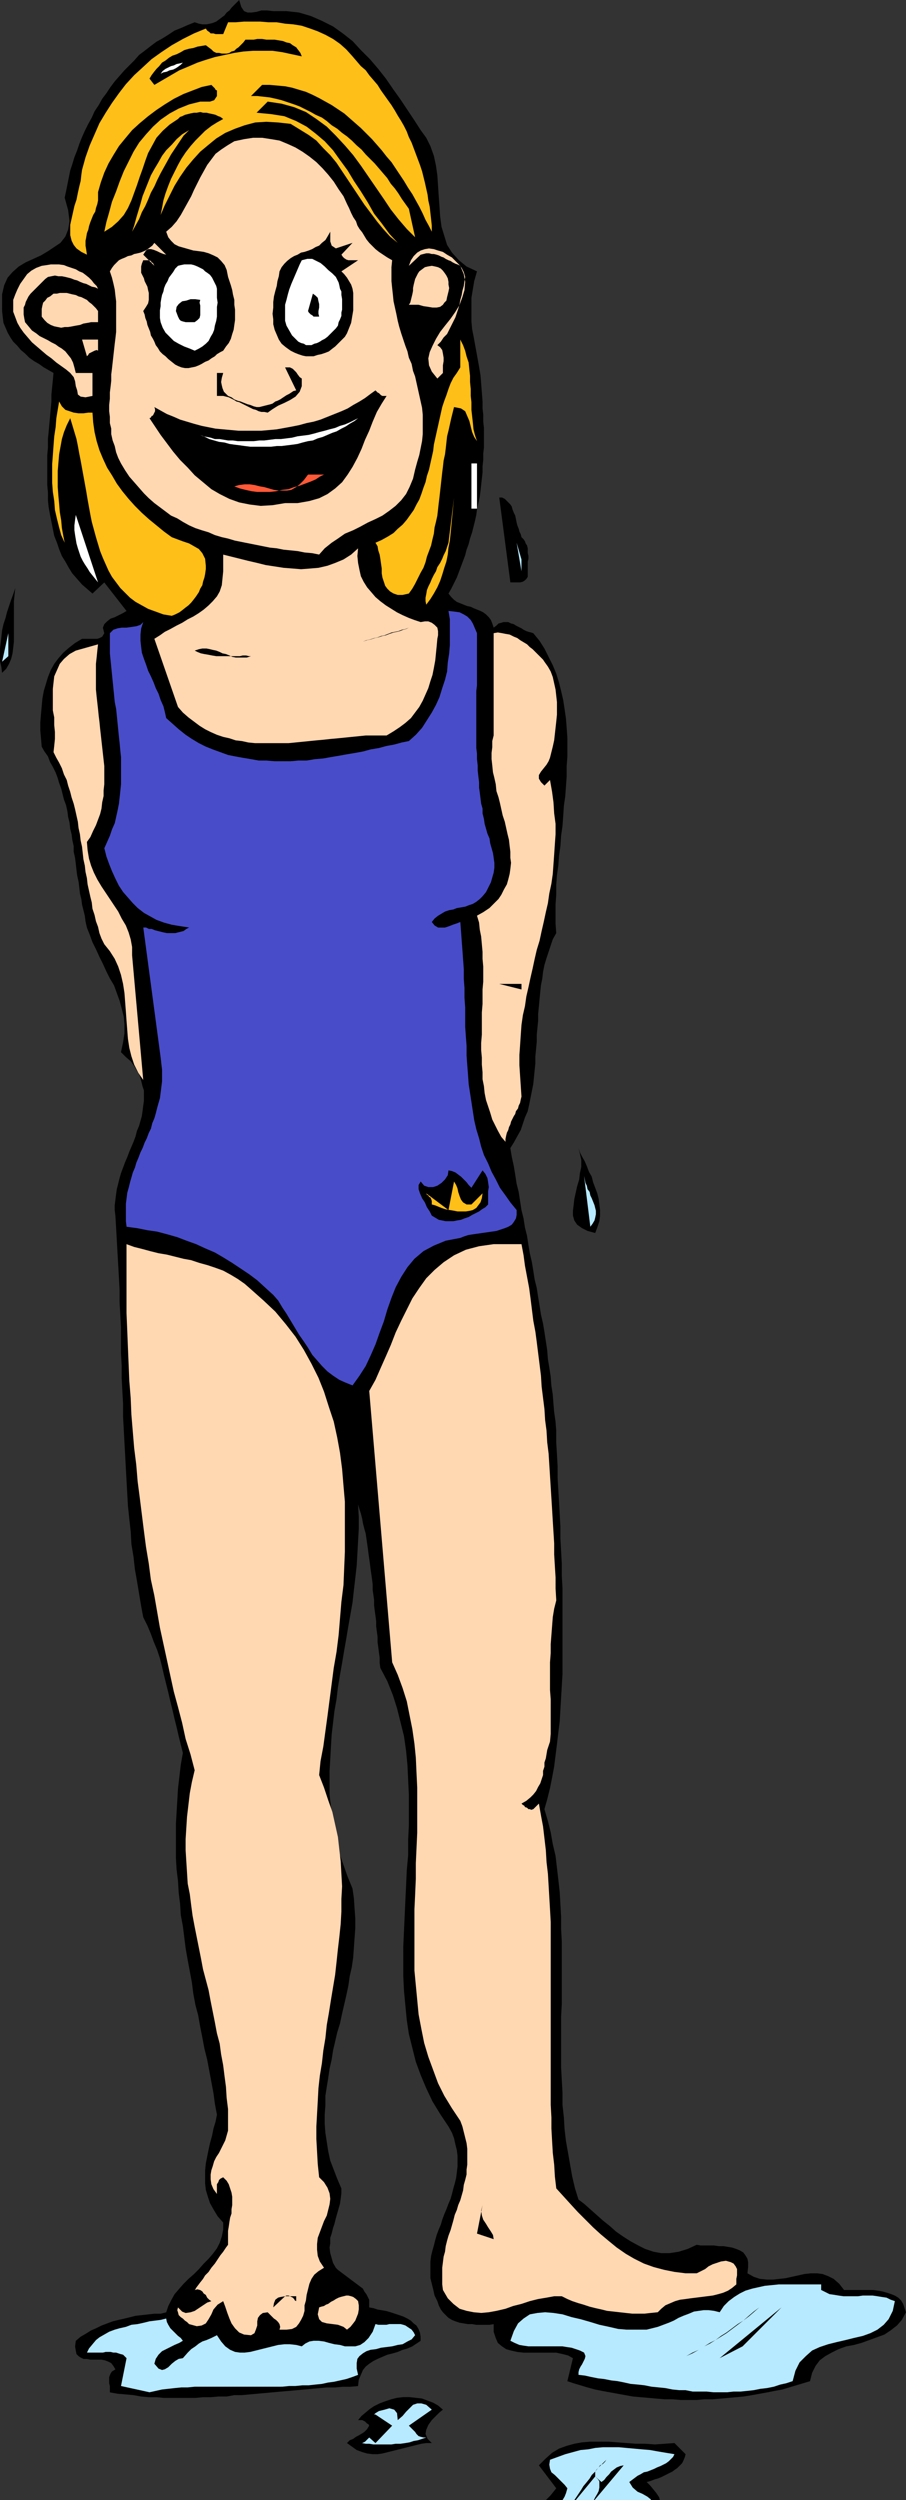 <?xml version="1.0" encoding="UTF-8" standalone="no"?>
<svg
   version="1.0"
   width="55.704mm"
   height="153.616mm"
   id="svg58"
   sodipodi:docname="Swimmer 05.wmf"
   xmlns:inkscape="http://www.inkscape.org/namespaces/inkscape"
   xmlns:sodipodi="http://sodipodi.sourceforge.net/DTD/sodipodi-0.dtd"
   xmlns="http://www.w3.org/2000/svg"
   xmlns:svg="http://www.w3.org/2000/svg">
  <rect width="100%" height="100%" fill="#333333" stroke="none"/>
  <sodipodi:namedview
     id="namedview58"
     pagecolor="#ffffff"
     bordercolor="#000000"
     borderopacity="0.25"
     inkscape:showpageshadow="2"
     inkscape:pageopacity="0.0"
     inkscape:pagecheckerboard="0"
     inkscape:deskcolor="#d1d1d1"
     inkscape:document-units="mm" />
  <defs
     id="defs1">
    <pattern
       id="WMFhbasepattern"
       patternUnits="userSpaceOnUse"
       width="6"
       height="6"
       x="0"
       y="0" />
  </defs>
  <path
     style="fill:#000000;fill-opacity:1;fill-rule:evenodd;stroke:none"
     d="m 63.5,2.585 h 3.07 l 2.908,0.323 2.747,0.808 2.585,1.131 2.585,1.293 2.262,1.616 2.262,1.778 1.939,2.101 2.1,2.101 1.939,2.262 1.777,2.262 1.777,2.585 1.616,2.262 1.616,2.424 1.616,2.424 1.454,2.262 1.293,1.778 0.969,1.939 0.808,2.262 0.485,2.262 0.323,2.262 0.162,2.424 0.162,2.424 0.162,2.262 0.162,2.424 0.323,2.424 0.646,2.101 0.646,2.101 1.131,1.778 1.616,1.778 1.777,1.454 2.424,1.131 -0.646,2.262 -0.323,1.939 -0.323,1.939 v 1.939 1.778 1.778 l 0.162,1.778 0.323,1.616 0.323,1.778 0.323,1.778 0.323,1.778 0.323,1.778 0.323,1.939 0.162,1.939 0.162,2.101 0.162,2.101 v 1.616 l 0.162,1.454 v 1.616 l 0.162,1.454 v 1.454 1.616 1.454 l -0.162,1.454 v 1.454 l -0.162,1.454 v 1.454 l -0.162,1.454 -0.162,1.454 -0.162,1.454 -0.162,1.293 -0.323,1.454 -0.323,1.454 -0.162,1.293 -0.323,1.454 -0.323,1.293 -0.323,1.293 -0.485,1.454 -0.323,1.293 -0.485,1.293 -0.323,1.293 -0.485,1.293 -0.485,1.293 -0.485,1.293 -0.485,1.293 -0.646,1.293 -0.646,1.293 -0.646,1.131 0.646,0.808 0.646,0.646 0.646,0.485 0.808,0.323 0.808,0.323 0.808,0.323 0.808,0.162 0.646,0.323 0.808,0.323 0.808,0.323 0.646,0.323 0.646,0.485 0.646,0.646 0.485,0.646 0.323,0.808 0.323,0.97 0.646,-0.485 0.485,-0.485 0.646,-0.162 0.485,-0.162 h 0.646 0.485 l 0.646,0.323 0.646,0.162 0.485,0.323 0.646,0.323 0.646,0.323 0.485,0.323 0.646,0.323 0.485,0.162 0.646,0.162 0.485,0.162 1.454,1.778 1.131,1.778 0.969,1.939 0.969,1.939 0.808,1.939 0.646,2.101 0.485,1.939 0.485,2.101 0.323,2.101 0.323,2.262 0.162,2.101 0.162,2.262 v 2.262 2.101 l -0.162,2.262 v 2.424 l -0.162,2.262 -0.162,2.262 -0.323,2.262 -0.162,2.424 -0.162,2.262 -0.323,2.262 -0.162,2.424 -0.323,2.262 -0.162,2.262 -0.323,2.262 -0.162,2.262 v 2.262 l -0.162,2.262 v 2.262 2.101 l 0.162,2.262 -0.808,1.454 -0.485,1.454 -0.485,1.454 -0.485,1.454 -0.485,1.616 -0.323,1.616 -0.162,1.454 -0.323,1.616 -0.162,1.616 -0.162,1.616 -0.162,1.778 -0.162,1.616 v 1.616 l -0.162,1.616 -0.162,1.616 v 1.616 l -0.162,1.778 -0.162,1.616 v 1.616 l -0.162,1.616 -0.162,1.616 -0.162,1.616 -0.323,1.616 -0.323,1.616 -0.323,1.616 -0.323,1.454 -0.646,1.454 -0.485,1.454 -0.485,1.454 -0.808,1.454 -0.808,1.454 -0.808,1.293 0.323,1.939 0.485,2.262 0.323,1.939 0.323,2.101 0.485,1.939 0.323,2.101 0.323,2.101 0.485,1.939 0.323,2.101 0.485,1.939 0.323,2.101 0.323,1.939 0.485,2.101 0.323,1.939 0.323,2.101 0.485,1.939 0.323,2.101 0.323,1.939 0.323,2.101 0.485,2.101 0.323,1.939 0.323,2.101 0.323,2.101 0.162,2.101 0.323,1.939 0.323,2.101 0.162,2.101 0.323,2.101 0.162,2.101 0.162,1.939 0.323,2.262 0.162,2.101 v 2.747 l 0.162,2.585 0.162,2.909 v 2.747 l 0.162,2.747 0.162,2.747 0.162,2.909 0.162,2.909 v 2.747 l 0.162,2.909 0.162,2.909 v 2.909 l 0.162,2.747 v 2.909 2.909 2.909 2.747 2.909 2.747 2.909 l -0.162,2.747 -0.162,2.747 -0.162,2.747 -0.162,2.747 -0.323,2.585 -0.323,2.747 -0.323,2.585 -0.323,2.585 -0.485,2.585 -0.485,2.424 -0.646,2.585 -0.646,2.262 0.808,2.747 0.646,2.585 0.485,2.747 0.646,2.747 0.323,2.747 0.323,2.747 0.323,2.909 0.162,2.909 0.162,2.747 v 2.909 l 0.162,2.909 v 2.909 2.909 2.909 2.909 2.909 l -0.162,3.07 v 2.909 2.909 2.909 2.909 l 0.162,2.909 0.162,2.909 v 2.909 l 0.323,2.909 0.162,2.747 0.323,2.747 0.485,2.747 0.485,2.747 0.485,2.747 0.646,2.747 0.808,2.585 1.293,0.97 1.454,1.293 1.454,1.293 1.454,1.293 1.616,1.293 1.454,1.293 1.616,1.131 1.777,1.131 1.777,0.97 1.616,0.808 1.939,0.646 1.777,0.323 h 1.939 l 2.1,-0.323 2.1,-0.646 2.1,-0.97 0.969,0.162 h 0.969 1.131 0.969 l 1.131,0.162 h 1.131 l 0.969,0.162 0.969,0.162 0.969,0.323 0.808,0.323 0.808,0.485 0.485,0.646 0.485,0.808 0.162,0.808 v 1.131 l -0.162,1.454 1.454,0.808 1.454,0.485 1.616,0.162 h 1.454 l 1.454,-0.162 1.454,-0.162 1.454,-0.323 1.454,-0.323 1.454,-0.323 1.454,-0.162 h 1.454 l 1.293,0.162 1.293,0.485 1.293,0.646 1.293,1.131 1.131,1.454 h 0.969 1.131 1.131 1.131 1.293 1.131 l 1.131,0.162 0.969,0.162 1.131,0.323 0.969,0.323 0.808,0.323 0.808,0.485 0.646,0.646 0.485,0.808 0.323,0.97 0.323,0.97 -0.969,1.778 -1.131,1.293 -1.454,1.131 -1.454,0.97 -1.777,0.646 -1.777,0.646 -1.777,0.646 -1.777,0.485 -1.777,0.323 -1.777,0.646 -1.616,0.808 -1.454,0.808 -1.293,0.97 -0.969,1.293 -0.808,1.616 -0.485,1.939 -1.616,0.485 -1.616,0.485 -1.616,0.485 -1.616,0.485 -1.777,0.323 -1.616,0.323 -1.777,0.323 -1.777,0.323 -1.939,0.323 -1.777,0.162 -1.777,0.162 -1.777,0.162 -1.939,0.162 h -1.939 l -1.777,0.162 h -1.939 -1.777 l -1.939,-0.162 h -1.777 l -1.939,-0.162 -1.777,-0.162 -1.939,-0.162 -1.777,-0.162 -1.777,-0.323 -1.777,-0.323 -1.777,-0.323 -1.777,-0.323 -1.616,-0.323 -1.777,-0.485 -1.616,-0.485 -1.616,-0.485 -1.454,-0.485 1.293,-5.333 -1.131,-0.646 -1.293,-0.323 -1.454,-0.323 h -1.454 -1.616 -1.454 -1.616 -1.454 l -1.454,-0.162 -1.454,-0.323 -1.131,-0.323 -0.969,-0.646 -0.969,-0.808 -0.485,-1.131 -0.485,-1.454 v -1.778 l -0.969,0.162 h -0.969 -1.131 -0.969 l -0.969,-0.162 h -0.969 l -0.969,-0.162 -0.969,-0.162 -0.969,-0.323 -0.808,-0.323 -0.808,-0.485 -0.646,-0.646 -0.646,-0.646 -0.485,-0.646 -0.485,-0.97 -0.323,-0.97 -0.646,-1.293 -0.323,-1.454 -0.323,-1.293 -0.323,-1.293 v -1.293 -1.293 -1.293 l 0.162,-1.293 0.323,-1.293 0.323,-1.131 0.323,-1.293 0.323,-1.131 0.485,-1.293 0.485,-1.131 0.323,-1.131 0.485,-1.293 0.485,-1.131 0.485,-1.293 0.485,-1.131 0.323,-1.131 0.323,-1.293 0.323,-1.131 0.323,-1.293 0.162,-1.293 0.162,-1.293 v -1.293 -1.293 l -0.162,-1.293 -0.323,-1.293 -0.323,-1.454 -0.485,-1.293 -0.808,-1.454 -1.939,-2.909 -1.777,-2.909 -1.454,-3.07 -1.293,-3.07 -1.131,-3.07 -0.808,-3.232 -0.808,-3.232 -0.485,-3.232 -0.323,-3.393 -0.323,-3.393 -0.162,-3.393 v -3.393 -3.555 l 0.162,-3.555 0.162,-3.555 0.162,-3.555 0.162,-3.393 0.162,-3.555 0.323,-3.555 v -3.555 l 0.162,-3.393 v -3.555 -3.555 l -0.162,-3.393 -0.162,-3.393 -0.323,-3.393 -0.485,-3.393 -0.808,-3.232 -0.808,-3.232 -0.969,-3.07 -1.293,-3.232 -1.616,-3.07 -0.162,-1.131 v -1.293 l -0.162,-1.131 -0.162,-1.293 -0.162,-1.131 v -1.293 l -0.162,-1.131 -0.162,-1.293 v -1.131 l -0.162,-1.293 -0.162,-1.131 -0.162,-1.293 v -1.293 l -0.162,-1.131 -0.162,-1.131 v -1.293 l -0.162,-1.293 -0.162,-1.131 -0.162,-1.131 -0.162,-1.293 -0.162,-1.131 -0.162,-1.131 -0.162,-1.293 -0.162,-1.131 -0.162,-1.131 -0.162,-1.131 -0.323,-1.131 -0.323,-1.293 -0.162,-0.97 -0.323,-1.293 -0.323,-0.97 -0.323,-1.131 0.162,2.909 v 2.747 l -0.162,2.909 -0.162,2.909 -0.162,2.747 -0.323,2.909 -0.323,2.747 -0.323,2.909 -0.485,2.747 -0.485,2.747 -0.485,2.909 -0.485,2.747 -0.485,2.909 -0.485,2.747 -0.485,2.909 -0.323,2.747 -0.485,2.747 -0.323,2.747 -0.323,2.747 -0.162,2.747 -0.162,2.909 -0.162,2.747 v 2.747 2.747 l 0.323,2.747 0.323,2.747 0.323,2.747 0.646,2.585 0.646,2.747 0.969,2.747 0.969,2.747 1.131,2.747 0.323,2.262 0.162,2.424 0.162,2.262 v 2.262 l -0.162,2.262 -0.162,2.262 -0.162,2.262 -0.323,2.262 -0.485,2.101 -0.323,2.262 -0.485,2.262 -0.485,2.101 -0.485,2.101 -0.485,2.262 -0.646,2.101 -0.485,2.101 -0.485,2.101 -0.323,2.101 -0.485,2.101 -0.323,2.262 -0.323,1.939 -0.323,2.101 v 2.262 l -0.162,2.101 v 2.101 l 0.162,2.101 0.323,2.101 0.323,2.101 0.485,2.262 0.808,2.101 0.808,2.101 0.969,2.262 v 1.131 l -0.162,1.293 -0.162,1.131 -0.323,1.131 -0.323,1.131 -0.323,1.131 -0.323,1.293 -0.323,0.97 -0.323,1.293 -0.323,0.97 v 1.293 l -0.162,0.97 0.162,1.293 0.323,1.131 0.323,1.131 0.646,1.131 0.485,0.485 0.646,0.485 0.646,0.485 0.646,0.485 0.646,0.485 0.646,0.485 0.646,0.485 0.646,0.485 0.646,0.485 0.646,0.485 0.323,0.646 0.485,0.646 0.323,0.646 0.323,0.646 v 0.97 0.808 l 0.969,0.162 0.969,0.323 0.969,0.162 0.969,0.162 1.131,0.323 0.969,0.323 0.969,0.323 0.969,0.323 0.969,0.485 0.808,0.485 0.646,0.646 0.646,0.485 0.485,0.808 0.323,0.808 0.162,0.97 v 0.97 l -0.969,0.646 -0.969,0.646 -1.131,0.485 -1.131,0.323 -1.131,0.485 -1.131,0.323 -1.293,0.323 -1.131,0.485 -1.131,0.485 -0.969,0.485 -0.969,0.646 -0.808,0.646 -0.646,0.808 -0.485,1.131 -0.485,1.131 -0.162,1.454 -1.777,0.162 h -1.777 l -1.777,0.162 h -1.939 l -1.777,0.162 -1.777,0.162 -1.777,0.162 -1.777,0.162 -1.777,0.162 -1.939,0.162 -1.777,0.162 -1.777,0.162 -1.777,0.162 -1.777,0.162 -1.777,0.162 h -1.777 l -1.777,0.323 h -1.939 l -1.777,0.162 h -1.777 l -1.777,0.162 H 43.626 41.848 40.071 38.132 l -1.777,-0.162 h -1.777 l -1.777,-0.162 -1.777,-0.323 -1.777,-0.162 -1.939,-0.162 -1.777,-0.323 v -0.646 -0.808 l -0.162,-0.646 v -0.808 -0.646 l 0.323,-0.808 0.323,-0.485 0.808,-0.485 -0.485,-0.808 -0.485,-0.646 -0.646,-0.323 -0.808,-0.323 -0.808,-0.162 h -0.808 -0.969 -0.808 l -0.808,-0.162 h -0.808 l -0.646,-0.323 -0.485,-0.323 -0.485,-0.485 -0.162,-0.808 -0.162,-0.97 0.162,-1.293 1.131,-0.97 1.131,-0.646 1.293,-0.808 1.131,-0.485 1.293,-0.646 1.293,-0.485 1.293,-0.485 1.293,-0.323 1.454,-0.323 1.293,-0.323 1.293,-0.323 1.454,-0.162 1.454,-0.162 1.454,-0.162 h 1.454 l 1.293,-0.323 0.485,-1.454 0.646,-1.293 0.808,-1.454 0.969,-1.131 1.131,-1.293 1.131,-1.131 1.293,-1.131 1.131,-1.131 1.131,-1.293 1.131,-1.131 0.969,-1.131 0.969,-1.293 0.646,-1.293 0.485,-1.454 0.323,-1.616 v -1.616 l -1.293,-1.454 -0.969,-1.616 -0.808,-1.454 -0.485,-1.454 -0.485,-1.616 -0.162,-1.454 v -1.616 -1.454 l 0.162,-1.616 0.323,-1.616 0.323,-1.616 0.323,-1.454 0.485,-1.778 0.323,-1.616 0.485,-1.616 0.323,-1.616 -0.485,-2.585 -0.323,-2.424 -0.485,-2.585 -0.485,-2.585 -0.485,-2.585 -0.646,-2.585 -0.485,-2.585 -0.485,-2.424 -0.485,-2.747 -0.646,-2.424 -0.485,-2.585 -0.323,-2.585 -0.485,-2.585 -0.485,-2.585 -0.485,-2.747 -0.323,-2.585 -0.323,-2.585 -0.485,-2.585 -0.162,-2.585 -0.323,-2.585 -0.162,-2.747 -0.323,-2.585 -0.162,-2.747 v -2.585 -2.747 -2.585 l 0.162,-2.747 0.162,-2.747 0.162,-2.747 0.323,-2.747 0.323,-2.747 0.485,-2.747 -0.485,-1.939 -0.485,-1.939 -0.485,-2.101 -0.485,-1.939 -0.485,-2.101 -0.485,-1.939 -0.485,-2.101 -0.485,-1.939 -0.485,-1.939 -0.485,-2.101 -0.485,-1.939 -0.646,-1.939 -0.808,-1.939 -0.646,-1.778 -0.808,-1.939 -0.969,-1.939 -0.485,-2.585 -0.485,-2.909 -0.485,-2.909 -0.485,-2.747 -0.323,-2.909 -0.485,-2.909 -0.162,-2.909 -0.323,-2.909 -0.323,-3.07 -0.162,-2.909 -0.162,-2.909 -0.162,-2.909 -0.162,-3.07 -0.162,-2.909 -0.162,-3.07 -0.162,-2.909 v -3.07 l -0.162,-2.909 -0.162,-3.07 v -2.909 l -0.162,-2.909 v -3.07 -2.909 l -0.162,-2.909 -0.162,-2.909 v -2.909 l -0.162,-2.909 -0.162,-2.909 -0.162,-2.747 -0.162,-2.909 -0.162,-2.909 -0.162,-2.747 -0.162,-1.293 v -1.131 l 0.162,-1.293 0.162,-1.293 0.162,-1.131 0.323,-1.293 0.323,-1.293 0.323,-1.131 0.485,-1.293 0.485,-1.293 0.485,-1.131 0.485,-1.293 0.485,-1.131 0.485,-1.131 0.485,-1.293 0.323,-1.293 0.485,-1.131 0.323,-1.131 0.323,-1.131 0.162,-1.131 0.162,-1.293 0.162,-1.131 v -1.131 -1.293 l -0.323,-0.97 -0.323,-1.293 -0.323,-1.131 -0.646,-1.131 -0.646,-1.131 -0.808,-1.131 -1.131,-0.97 -1.131,-1.131 0.485,-2.262 0.323,-2.101 v -2.101 l -0.162,-1.778 -0.485,-1.939 -0.485,-1.778 -0.646,-1.778 -0.646,-1.778 -0.969,-1.616 -0.808,-1.616 -0.808,-1.778 -0.808,-1.616 -0.808,-1.778 -0.808,-1.616 -0.646,-1.778 -0.646,-1.616 -0.323,-1.454 -0.162,-1.293 -0.323,-1.293 -0.323,-1.293 -0.162,-1.293 -0.323,-1.293 -0.162,-1.454 -0.162,-1.293 -0.323,-1.454 -0.162,-1.293 -0.162,-1.454 -0.162,-1.293 -0.323,-1.454 v -1.293 l -0.323,-1.454 -0.162,-1.293 -0.323,-1.293 -0.162,-1.454 -0.323,-1.293 -0.162,-1.293 -0.323,-1.454 -0.485,-1.293 -0.323,-1.293 -0.323,-1.293 -0.485,-1.293 -0.323,-1.131 -0.485,-1.293 -0.646,-1.293 -0.646,-1.131 -0.485,-1.293 -0.808,-1.131 -0.646,-1.131 -0.162,-1.939 -0.162,-1.778 v -1.939 l 0.162,-1.939 0.162,-1.778 0.162,-1.778 0.323,-1.778 0.485,-1.616 0.485,-1.616 0.646,-1.616 0.808,-1.454 0.969,-1.293 1.131,-1.293 1.293,-1.131 1.454,-1.131 1.616,-0.97 h 0.646 0.646 0.646 0.808 0.808 l 0.485,-0.162 0.646,-0.323 0.485,-0.808 -0.323,-1.293 0.323,-0.808 0.646,-0.646 0.808,-0.646 0.969,-0.323 0.969,-0.485 0.969,-0.485 0.808,-0.485 -5.17,-6.625 -2.747,2.585 -1.293,-1.131 -1.131,-0.97 -1.131,-1.293 -1.131,-1.293 -0.808,-1.293 -0.808,-1.454 -0.808,-1.293 -0.646,-1.616 -0.485,-1.454 -0.646,-1.616 -0.323,-1.616 -0.323,-1.616 -0.323,-1.616 -0.323,-1.778 -0.162,-1.616 v -1.778 l -0.162,-1.778 v -1.778 -1.616 -1.939 -1.616 l 0.162,-1.778 V 101.964 l 0.162,-1.616 0.162,-1.778 0.162,-1.778 0.162,-1.778 0.162,-1.778 v -1.616 l 0.162,-1.616 0.162,-1.616 0.162,-1.778 L 11.31,85.966 10.179,85.32 9.048,84.512 7.917,83.866 6.786,83.058 5.817,82.088 4.847,81.28 4.039,80.311 3.07,79.341 2.424,78.372 1.777,77.241 1.293,76.109 0.808,74.978 0.646,73.686 0.485,72.231 V 70.777 68.353 L 0.969,66.252 1.777,64.475 2.908,63.182 4.363,61.889 5.978,60.92 7.756,60.112 9.533,59.304 l 1.616,-0.97 1.454,-0.97 1.454,-0.97 1.131,-1.454 0.646,-1.616 0.323,-1.939 -0.323,-2.585 -0.808,-2.909 0.323,-1.454 0.323,-1.616 0.323,-1.616 0.323,-1.616 0.485,-1.454 0.485,-1.616 0.646,-1.616 0.485,-1.454 0.646,-1.616 0.646,-1.454 0.808,-1.616 0.808,-1.454 0.646,-1.454 0.969,-1.454 0.808,-1.454 0.969,-1.293 0.969,-1.454 0.969,-1.293 1.131,-1.293 1.131,-1.293 1.131,-1.131 1.131,-1.131 1.131,-1.293 1.293,-0.97 1.454,-1.131 1.293,-0.97 1.454,-0.808 1.293,-0.808 1.454,-0.97 1.616,-0.646 1.454,-0.646 1.616,-0.646 0.969,0.323 0.808,0.162 h 0.969 L 48.796,5.494 49.443,5.333 50.25,5.009 50.897,4.525 51.543,4.04 52.189,3.555 52.674,2.909 53.32,2.424 53.805,1.778 54.29,1.293 54.775,0.808 55.259,0.323 55.582,0 l 0.485,1.616 0.646,0.97 0.808,0.323 h 0.969 L 59.622,2.747 60.753,2.424 h 1.293 z"
     id="path1" />
  <path
     style="fill:#ffbf19;fill-opacity:1;fill-rule:evenodd;stroke:none"
     d="m 81.919,13.089 0.969,1.131 0.969,1.131 1.131,0.97 0.808,1.131 0.969,1.131 0.969,1.131 0.808,1.293 0.808,1.131 0.808,1.131 0.808,1.131 0.808,1.293 0.646,1.131 0.808,1.293 0.646,1.131 0.646,1.293 0.485,1.293 0.646,1.293 0.485,1.293 0.485,1.293 0.485,1.293 0.485,1.293 0.485,1.454 0.323,1.293 0.323,1.293 0.323,1.454 0.323,1.454 0.162,1.293 0.323,1.454 0.162,1.454 0.162,1.454 0.162,1.454 v 1.454 l -0.646,-1.293 -0.808,-1.454 -0.646,-1.454 -0.808,-1.616 -0.808,-1.454 -0.808,-1.454 -0.969,-1.454 -0.969,-1.616 -0.969,-1.454 -0.969,-1.454 -0.969,-1.454 -1.131,-1.293 -1.131,-1.454 L 87.575,33.611 86.444,32.318 85.151,31.025 83.858,29.733 82.566,28.602 81.273,27.47 79.981,26.339 78.526,25.37 77.072,24.4 75.618,23.592 74.164,22.784 72.548,21.976 71.094,21.33 69.478,20.845 67.862,20.36 66.247,20.037 64.469,19.876 62.692,19.714 h -1.777 l -2.585,2.585 h 1.454 l 1.454,0.162 1.454,0.162 1.454,0.323 1.293,0.323 1.454,0.485 1.454,0.485 1.293,0.485 1.293,0.646 1.293,0.646 1.131,0.646 1.454,0.646 1.131,0.808 1.131,0.97 1.293,0.808 1.131,0.97 1.131,0.808 1.131,0.97 1.131,1.131 1.131,0.97 0.969,1.131 0.969,0.97 1.131,1.131 0.969,1.131 0.969,1.131 0.969,1.131 0.808,1.293 0.969,1.131 0.808,1.131 0.808,1.293 0.808,1.131 0.808,1.131 1.454,6.625 -1.939,-1.939 -1.939,-2.262 -1.777,-2.262 -1.616,-2.424 -1.777,-2.585 -1.777,-2.585 -1.777,-2.585 -1.777,-2.424 -1.939,-2.262 -2.1,-2.262 -2.1,-2.101 -2.424,-1.778 -2.424,-1.616 -2.747,-1.131 -2.908,-0.808 -3.232,-0.485 -2.585,2.585 3.393,0.323 3.07,0.485 2.747,1.131 2.424,1.293 2.1,1.616 2.1,1.778 1.939,2.101 1.616,2.262 1.777,2.424 1.454,2.424 1.616,2.424 1.616,2.585 1.454,2.585 1.777,2.262 1.777,2.424 1.939,2.101 -1.777,-1.454 -1.616,-1.778 -1.454,-1.778 -1.454,-1.939 -1.454,-1.939 -1.293,-1.939 -1.293,-1.939 -1.293,-1.939 -1.293,-1.939 -1.293,-1.939 -1.454,-1.778 -1.616,-1.616 -1.616,-1.778 -1.777,-1.293 -2.1,-1.293 -2.1,-1.293 -2.908,-0.323 -2.747,-0.162 -2.585,0.162 -2.424,0.646 -2.262,0.808 -2.262,0.97 -2.1,1.293 -1.777,1.454 -1.939,1.616 -1.616,1.778 -1.616,1.939 -1.454,2.101 -1.293,2.101 -1.131,2.262 -1.131,2.262 -0.969,2.262 0.323,-1.616 0.323,-1.778 0.485,-1.616 0.646,-1.778 0.646,-1.616 0.808,-1.616 0.808,-1.616 0.808,-1.454 0.969,-1.454 1.131,-1.454 1.131,-1.293 1.131,-1.131 1.131,-1.131 1.454,-1.131 1.293,-0.808 1.454,-0.808 -0.646,-0.485 -0.485,-0.162 -0.646,-0.323 -0.646,-0.162 -0.808,-0.162 -0.646,-0.162 h -0.808 l -0.646,-0.162 -0.808,0.162 h -0.646 l -0.808,0.162 -0.646,0.162 -0.646,0.162 -0.646,0.323 -0.485,0.162 -0.485,0.485 -1.939,1.293 -1.616,1.454 -1.454,1.616 -0.969,1.778 -0.969,1.778 -0.646,1.778 -0.646,1.939 -0.646,1.778 -0.646,1.939 -0.646,1.778 -0.646,1.778 -0.808,1.778 -0.969,1.616 -1.293,1.454 -1.454,1.293 -1.777,1.131 0.485,-2.262 0.646,-2.262 0.646,-2.424 0.969,-2.424 0.808,-2.262 0.969,-2.424 1.131,-2.262 1.131,-2.262 1.293,-2.101 1.616,-1.939 1.616,-1.778 1.777,-1.616 2.1,-1.454 2.1,-1.131 2.424,-0.97 2.585,-0.646 h 0.485 0.646 0.485 0.646 l 0.485,-0.162 0.485,-0.162 0.323,-0.485 0.323,-0.485 v -0.485 -0.485 -0.323 l -0.323,-0.162 -0.162,-0.323 -0.323,-0.323 -0.323,-0.323 -0.162,-0.162 -2.262,0.485 -2.1,0.808 -2.1,0.808 -2.262,1.131 -2.1,1.293 -1.939,1.293 -1.939,1.454 -1.939,1.616 -1.777,1.616 -1.616,1.939 -1.454,1.778 -1.293,2.101 -1.131,1.939 -0.969,2.101 -0.808,2.262 -0.646,2.262 v 0.97 0.97 l -0.162,0.808 -0.323,0.97 -0.162,0.808 -0.485,0.808 -0.323,0.808 -0.323,0.808 -0.323,0.97 -0.162,0.808 -0.323,0.808 -0.162,0.97 -0.162,0.808 v 1.131 l 0.162,0.97 0.162,1.131 -1.293,-0.646 -1.131,-0.808 -0.646,-0.808 -0.485,-0.97 -0.323,-1.293 V 53.487 52.194 l 0.323,-1.454 0.323,-1.454 0.323,-1.454 0.485,-1.454 0.323,-1.616 0.323,-1.454 0.323,-1.293 0.162,-1.454 0.162,-1.131 0.808,-2.909 0.969,-2.747 1.131,-2.585 1.131,-2.585 1.454,-2.424 1.454,-2.262 1.616,-2.262 1.616,-2.101 1.939,-2.101 1.939,-1.778 2.1,-1.939 2.262,-1.616 2.424,-1.616 2.585,-1.454 2.585,-1.293 2.747,-1.131 0.323,0.485 0.485,0.323 0.323,0.323 h 0.646 l 0.485,0.162 h 0.646 0.485 0.646 l 1.131,-2.747 h 1.777 l 1.939,-0.162 h 1.777 1.939 l 1.939,0.162 h 1.939 l 1.939,0.323 1.939,0.162 1.939,0.323 1.939,0.646 1.777,0.646 1.777,0.808 1.777,0.97 1.616,1.131 1.454,1.293 z"
     id="path2" />
  <path
     style="fill:#000000;fill-opacity:1;fill-rule:evenodd;stroke:none"
     d="m 70.124,13.089 -2.262,-0.485 -2.262,-0.485 -2.262,-0.323 h -2.262 -2.262 l -2.262,0.162 -2.1,0.323 -2.262,0.485 -2.262,0.485 -2.1,0.646 -1.939,0.646 -2.262,0.97 -1.939,0.808 -1.939,1.131 -1.939,1.131 -1.939,1.131 -1.131,-1.454 0.485,-0.808 0.485,-0.646 0.646,-0.808 0.646,-0.646 0.646,-0.808 0.808,-0.485 0.808,-0.646 0.808,-0.485 0.969,-0.323 0.969,-0.485 0.808,-0.485 1.131,-0.323 0.969,-0.162 0.969,-0.323 0.969,-0.162 0.969,-0.162 0.646,0.485 0.646,0.485 0.485,0.485 0.646,0.323 h 0.646 l 0.646,0.162 h 0.646 0.485 l 0.646,-0.162 0.485,-0.323 0.646,-0.162 0.485,-0.485 0.485,-0.323 0.646,-0.646 0.485,-0.485 0.485,-0.646 h 0.969 0.969 L 59.783,9.049 h 1.131 l 0.969,0.162 h 0.969 0.969 l 0.969,0.162 0.969,0.162 0.808,0.323 0.808,0.162 0.646,0.485 0.808,0.485 0.485,0.646 0.485,0.646 z"
     id="path3" />
  <path
     style="fill:#ffffff;fill-opacity:1;fill-rule:evenodd;stroke:none"
     d="m 59.622,10.503 h 5.332 z"
     id="path4" />
  <path
     style="fill:#ffffff;fill-opacity:1;fill-rule:evenodd;stroke:none"
     d="m 42.495,14.543 -0.485,0.485 -0.646,0.485 -0.485,0.323 -0.646,0.323 -0.808,0.162 -0.646,0.323 -0.808,0.162 -0.646,0.323 0.485,-0.646 0.646,-0.485 0.646,-0.323 0.646,-0.323 0.646,-0.162 0.646,-0.323 0.808,-0.162 z"
     id="path5" />
  <path
     style="fill:#ffbf19;fill-opacity:1;fill-rule:evenodd;stroke:none"
     d="m 43.949,30.218 -1.293,1.293 -0.969,1.454 -0.969,1.454 -0.969,1.454 -0.808,1.454 -0.808,1.454 -0.808,1.454 -0.808,1.616 -0.646,1.454 -0.808,1.454 -0.646,1.616 -0.646,1.454 -0.808,1.454 -0.646,1.616 -0.808,1.454 -0.808,1.454 0.485,-1.454 0.485,-1.778 0.485,-1.616 0.485,-1.616 0.485,-1.778 0.646,-1.616 0.646,-1.616 0.646,-1.616 0.808,-1.454 0.969,-1.616 0.808,-1.454 0.969,-1.293 1.293,-1.293 1.131,-1.293 1.293,-1.131 z"
     id="path6" />
  <path
     style="fill:#ffd8b2;fill-opacity:1;fill-rule:evenodd;stroke:none"
     d="m 80.627,47.346 0.485,0.97 0.485,1.131 0.485,0.97 0.646,0.97 0.323,0.97 0.485,0.808 0.646,0.808 0.485,0.808 0.485,0.808 0.646,0.808 0.808,0.808 0.646,0.646 0.808,0.646 0.969,0.646 0.969,0.646 1.131,0.646 -0.162,1.616 v 1.616 1.616 l 0.162,1.616 0.162,1.454 0.162,1.616 0.323,1.454 0.323,1.454 0.323,1.616 0.323,1.293 0.485,1.616 0.485,1.454 0.485,1.454 0.485,1.293 0.323,1.454 0.646,1.454 0.323,1.616 0.485,1.293 0.323,1.454 0.323,1.454 0.323,1.454 0.323,1.454 0.323,1.454 0.162,1.616 v 1.454 1.616 1.454 l -0.162,1.616 -0.323,1.616 -0.323,1.616 -0.485,1.616 -0.485,1.778 -0.485,2.101 -0.808,1.939 -0.808,1.616 -1.131,1.454 -1.293,1.293 -1.454,1.131 -1.616,1.131 -1.616,0.808 -1.777,0.808 -1.777,0.97 -1.616,0.808 -1.939,0.808 -1.616,1.131 -1.454,0.97 -1.616,1.293 -1.293,1.454 -1.616,-0.323 -1.777,-0.162 -1.616,-0.323 -1.616,-0.162 -1.616,-0.162 -1.616,-0.323 -1.616,-0.162 -1.616,-0.323 -1.616,-0.323 -1.616,-0.323 -1.616,-0.323 -1.616,-0.323 -1.616,-0.485 -1.454,-0.323 -1.616,-0.485 -1.454,-0.646 -1.616,-0.485 -1.454,-0.485 -1.454,-0.646 -1.454,-0.808 -1.293,-0.808 -1.454,-0.646 -1.293,-0.97 -1.293,-0.97 -1.293,-0.97 -1.293,-1.131 -1.131,-1.131 -1.131,-1.293 -1.131,-1.293 -1.131,-1.293 -0.969,-1.454 -0.969,-1.616 -0.646,-1.293 -0.485,-1.293 -0.323,-1.454 -0.485,-1.293 -0.323,-1.454 V 99.54 L 25.529,98.247 v -1.454 l -0.162,-1.293 v -1.454 l 0.162,-1.454 v -1.454 l 0.162,-1.293 0.162,-1.454 v -1.454 l 0.162,-1.293 0.162,-1.454 0.162,-1.454 0.162,-1.454 0.162,-1.454 0.162,-1.293 0.162,-1.454 v -1.454 -1.293 -1.454 -1.454 -1.454 l -0.162,-1.293 -0.162,-1.454 -0.323,-1.454 -0.323,-1.293 -0.485,-1.454 0.485,-0.808 0.485,-0.646 0.646,-0.646 0.485,-0.485 0.646,-0.323 0.808,-0.323 0.646,-0.323 0.808,-0.162 0.646,-0.323 0.808,-0.162 0.646,-0.162 0.808,-0.323 0.646,-0.323 0.646,-0.485 0.646,-0.485 0.485,-0.646 2.747,2.747 -0.646,-0.162 -0.808,-0.323 -0.646,-0.323 -0.808,-0.323 -0.646,-0.162 h -0.646 l -0.485,0.323 -0.646,0.97 2.585,2.585 -0.162,-0.323 -0.162,-0.323 -0.323,-0.162 -0.162,-0.323 -0.485,-0.162 h -0.323 -0.485 -0.485 l -0.323,0.808 -0.162,0.646 v 0.808 0.646 l 0.323,0.646 0.323,0.646 0.162,0.646 0.323,0.646 0.323,0.646 0.162,0.808 0.162,0.646 v 0.808 0.808 l -0.162,0.808 -0.485,0.808 -0.646,0.97 0.323,0.808 0.162,0.808 0.323,0.808 0.162,0.808 0.323,0.808 0.323,0.808 0.162,0.808 0.485,0.808 0.323,0.646 0.323,0.808 0.485,0.646 0.485,0.808 0.646,0.646 0.646,0.485 0.646,0.646 0.808,0.646 0.808,0.646 0.646,0.323 0.808,0.323 0.808,0.162 h 0.808 l 0.808,-0.162 0.808,-0.162 0.808,-0.323 0.646,-0.323 0.808,-0.485 0.808,-0.323 0.646,-0.485 0.808,-0.485 0.485,-0.485 0.808,-0.485 0.646,-0.323 0.646,-0.97 0.646,-0.808 0.485,-0.97 0.323,-1.131 0.323,-0.97 0.162,-1.131 0.162,-1.131 V 73.039 71.908 L 54.451,70.777 V 69.646 L 54.128,68.353 53.967,67.383 53.644,66.252 53.32,65.283 52.997,64.313 52.674,62.697 52.189,61.566 51.381,60.597 50.574,59.789 49.604,59.304 48.473,58.819 47.342,58.496 46.211,58.334 44.918,58.173 43.787,57.85 l -1.131,-0.323 -1.131,-0.323 -0.969,-0.485 -0.808,-0.808 -0.646,-0.808 -0.485,-1.293 1.293,-1.131 1.131,-1.293 0.969,-1.454 0.808,-1.454 0.808,-1.454 0.808,-1.454 0.646,-1.454 0.808,-1.616 0.646,-1.293 0.808,-1.454 0.808,-1.454 0.969,-1.293 0.969,-1.293 1.293,-0.97 1.454,-0.97 1.616,-0.97 2.262,-0.485 2.1,-0.323 h 2.1 l 2.1,0.323 1.939,0.323 1.939,0.808 1.777,0.808 1.616,0.97 1.616,1.131 1.616,1.293 1.454,1.454 1.293,1.454 1.293,1.616 1.131,1.778 1.131,1.616 z"
     id="path7" />
  <path
     style="fill:#000000;fill-opacity:1;fill-rule:evenodd;stroke:none"
     d="m 78.042,57.688 3.878,-1.293 -2.585,2.747 0.323,0.485 0.323,0.323 0.485,0.323 0.485,0.162 h 0.646 0.485 0.646 0.485 l -3.878,2.585 0.646,0.646 0.646,0.808 0.485,0.808 0.485,0.808 0.323,0.97 0.162,0.97 v 0.97 0.97 1.131 0.97 l -0.162,0.97 -0.162,0.97 -0.162,0.97 -0.323,0.808 -0.323,0.808 -0.323,0.808 -0.485,0.808 -0.808,0.808 -0.646,0.646 -0.808,0.808 -0.646,0.485 -0.808,0.646 -0.808,0.323 -0.969,0.323 -0.808,0.162 -0.969,0.323 H 71.902 71.094 L 70.286,82.573 69.316,82.25 68.509,81.927 67.539,81.442 66.408,80.634 65.439,79.826 64.792,78.856 64.308,77.725 63.823,76.594 63.5,75.301 v -1.131 l -0.162,-1.293 0.162,-1.454 v -1.293 l 0.162,-1.293 0.323,-1.293 0.323,-1.131 0.162,-1.131 0.323,-1.131 0.162,-1.131 0.485,-0.97 0.646,-0.808 0.646,-0.646 0.808,-0.646 0.808,-0.485 0.808,-0.323 0.808,-0.485 0.808,-0.162 0.969,-0.323 0.808,-0.323 0.808,-0.485 0.808,-0.323 0.646,-0.646 0.808,-0.646 0.485,-0.808 0.646,-1.131 v 0.646 0.485 0.485 0.646 l 0.162,0.485 0.162,0.485 0.485,0.323 z"
     id="path8" />
  <path
     style="fill:#ffd8b2;fill-opacity:1;fill-rule:evenodd;stroke:none"
     d="m 108.095,64.313 -0.162,0.97 -0.162,1.131 -0.323,1.131 -0.162,0.97 -0.323,1.131 -0.162,0.97 -0.323,1.131 -0.323,0.97 -0.323,0.97 -0.485,0.97 -0.485,0.97 -0.485,0.97 -0.485,0.97 -0.808,0.808 -0.646,0.97 -0.808,0.808 0.646,0.485 0.485,0.646 0.162,0.808 0.162,0.97 v 0.808 l -0.162,0.97 v 0.97 0.808 l -1.293,1.293 -1.293,-1.616 -0.646,-1.454 -0.162,-1.616 0.323,-1.454 0.646,-1.454 0.808,-1.616 0.969,-1.616 1.131,-1.454 1.293,-1.616 1.131,-1.616 0.969,-1.616 0.646,-1.778 0.485,-1.616 0.162,-1.939 -0.323,-1.778 -0.808,-1.939 -0.646,-0.323 -0.485,-0.162 -0.646,-0.323 -0.485,-0.323 -0.485,-0.162 -0.646,-0.323 -0.485,-0.323 -0.485,-0.162 -0.646,-0.323 -0.485,-0.162 -0.646,-0.162 h -0.485 l -0.646,-0.162 h -0.646 l -0.646,0.162 -0.646,0.162 -2.747,2.585 0.485,-1.293 0.646,-0.97 0.808,-0.808 0.808,-0.485 0.969,-0.323 0.969,-0.162 1.131,0.162 0.969,0.323 1.131,0.323 0.969,0.646 1.131,0.646 0.808,0.808 0.808,0.808 0.646,0.808 0.485,0.97 z"
     id="path9" />
  <path
     style="fill:#ffffff;fill-opacity:1;fill-rule:evenodd;stroke:none"
     d="m 78.042,64.313 0.323,0.646 0.323,0.646 0.162,0.646 0.162,0.808 0.323,0.646 v 0.808 l 0.162,0.97 v 0.808 0.808 0.808 l -0.162,0.646 v 0.808 l -0.323,0.808 -0.323,0.646 -0.162,0.808 -0.485,0.646 -0.485,0.485 -0.485,0.485 -0.485,0.485 -0.485,0.485 -0.646,0.485 -0.646,0.323 -0.485,0.323 -0.646,0.323 -0.646,0.162 -0.646,0.323 H 71.74 71.094 L 70.609,79.826 69.963,79.664 69.316,79.341 68.832,78.856 67.862,77.887 67.216,76.756 66.57,75.625 66.247,74.494 V 73.362 72.07 70.777 l 0.323,-1.131 0.323,-1.293 0.323,-1.131 0.485,-1.293 0.485,-1.131 0.485,-1.131 0.485,-1.131 0.485,-1.131 0.485,-0.97 1.293,-0.323 h 1.131 l 0.969,0.485 0.969,0.485 0.969,0.808 0.808,0.808 0.969,0.808 z"
     id="path10" />
  <path
     style="fill:#ffd8b2;fill-opacity:1;fill-rule:evenodd;stroke:none"
     d="M 22.782,67.06 22.136,66.737 21.328,66.576 20.682,66.252 20.036,65.929 19.389,65.768 18.581,65.444 17.935,65.121 17.289,64.96 16.481,64.636 15.835,64.475 15.188,64.313 14.38,64.152 h -0.808 l -0.808,-0.162 -0.808,0.162 -0.808,0.162 -0.646,0.485 L 9.856,65.444 9.371,65.929 8.725,66.576 8.24,67.06 7.594,67.707 7.109,68.191 6.625,68.838 6.301,69.484 5.978,70.131 5.817,70.777 5.494,71.423 v 0.808 0.808 l 0.162,0.97 0.162,0.808 0.808,0.97 0.808,0.97 0.969,0.646 0.808,0.646 0.969,0.485 0.969,0.485 0.808,0.485 0.969,0.485 0.646,0.485 0.808,0.485 0.808,0.646 0.646,0.808 0.646,0.808 0.485,0.97 0.323,1.131 0.323,1.293 h 3.878 v 5.333 L 19.874,92.269 18.743,92.107 18.097,91.622 17.935,90.653 17.612,89.683 17.45,88.552 17.127,87.582 16.319,86.613 15.35,85.805 14.219,84.997 13.088,84.189 11.957,83.219 10.826,82.411 9.695,81.442 8.564,80.472 7.433,79.503 6.463,78.372 5.494,77.241 4.686,76.109 4.039,74.978 3.555,73.686 3.07,72.393 v -1.293 -1.454 L 3.555,68.353 4.039,67.222 4.686,65.929 5.494,64.798 6.301,63.667 7.271,62.859 8.402,62.213 9.695,61.728 10.826,61.566 11.795,61.405 h 0.969 0.969 l 1.131,0.162 0.808,0.323 0.969,0.323 0.969,0.323 0.808,0.485 0.808,0.323 0.646,0.485 0.808,0.646 0.646,0.646 0.485,0.646 0.646,0.646 z"
     id="path11" />
  <path
     style="fill:#ffffff;fill-opacity:1;fill-rule:evenodd;stroke:none"
     d="m 50.412,67.06 v 0.97 1.131 l 0.162,1.131 -0.162,0.97 v 1.131 1.131 l -0.162,0.97 -0.323,1.131 -0.162,0.97 -0.323,0.808 -0.485,0.808 -0.485,0.97 -0.646,0.646 -0.808,0.646 -0.808,0.485 -0.969,0.485 -1.131,-0.485 -1.293,-0.485 -1.293,-0.646 -1.131,-0.646 -0.969,-0.97 -0.969,-0.97 -0.646,-1.131 -0.485,-1.293 -0.162,-0.97 v -0.97 -0.808 l 0.162,-0.97 v -0.808 l 0.162,-0.97 0.162,-0.808 0.323,-0.808 0.162,-0.808 0.323,-0.808 0.485,-0.808 0.323,-0.808 0.485,-0.646 0.485,-0.646 0.485,-0.808 0.646,-0.646 0.646,-0.162 0.808,-0.162 h 0.808 0.808 l 0.646,0.162 0.808,0.323 0.646,0.323 0.646,0.323 0.485,0.485 0.485,0.323 0.646,0.485 0.485,0.646 0.323,0.646 0.323,0.646 0.323,0.646 z"
     id="path12" />
  <path
     style="fill:#ffd8b2;fill-opacity:1;fill-rule:evenodd;stroke:none"
     d="m 102.924,70.777 -0.646,0.485 -0.808,0.162 h -0.969 L 99.531,71.262 98.4,71.1 97.269,70.777 h -1.131 -1.131 l 0.323,-0.485 0.162,-0.646 0.162,-0.646 0.162,-0.646 0.162,-0.808 v -0.646 l 0.162,-0.808 0.162,-0.646 0.162,-0.646 0.323,-0.646 0.323,-0.646 0.323,-0.485 0.646,-0.485 0.646,-0.485 0.646,-0.162 0.969,-0.162 0.808,0.162 0.646,0.162 0.646,0.323 0.485,0.485 0.485,0.646 0.323,0.485 0.323,0.646 0.162,0.808 v 0.646 l 0.162,0.808 -0.162,0.808 -0.162,0.646 -0.162,0.646 -0.162,0.808 -0.485,0.485 z"
     id="path13" />
  <path
     style="fill:#ffd8b2;fill-opacity:1;fill-rule:evenodd;stroke:none"
     d="m 22.782,72.231 v 2.585 h -0.808 -0.808 l -0.808,0.162 -0.969,0.162 -0.808,0.323 -0.969,0.162 -0.808,0.162 -0.969,0.162 H 15.027 L 14.219,76.109 13.411,75.948 12.603,75.786 11.795,75.463 10.987,74.978 10.341,74.332 9.695,73.524 v -0.97 -0.808 l 0.162,-0.808 0.162,-0.646 0.485,-0.485 0.485,-0.646 0.646,-0.323 0.808,-0.646 h 0.808 l 0.646,-0.162 h 0.808 0.808 l 0.646,0.162 0.646,0.162 0.808,0.162 0.646,0.323 0.646,0.162 0.646,0.323 0.646,0.323 0.485,0.485 0.646,0.485 0.485,0.485 0.485,0.485 z"
     id="path14" />
  <path
     style="fill:#000000;fill-opacity:1;fill-rule:evenodd;stroke:none"
     d="M 74.164,73.524 H 73.679 73.194 72.871 l -0.323,-0.323 -0.323,-0.162 -0.323,-0.323 -0.162,-0.162 -0.162,-0.323 1.131,-4.04 0.646,0.485 0.485,0.485 0.162,0.808 0.162,0.646 v 0.808 l -0.162,0.808 v 0.646 z"
     id="path15" />
  <path
     style="fill:#000000;fill-opacity:1;fill-rule:evenodd;stroke:none"
     d="m 46.534,69.646 -0.162,0.646 0.162,0.646 v 0.808 0.646 0.808 l -0.162,0.646 -0.485,0.485 -0.646,0.485 h -0.485 -0.646 -0.485 -0.485 l -0.646,-0.162 -0.485,-0.162 -0.323,-0.323 -0.323,-0.646 -0.485,-1.293 0.162,-0.97 0.485,-0.646 0.808,-0.646 0.969,-0.162 0.969,-0.323 h 1.131 z"
     id="path16" />
  <path
     style="fill:#ffd8b2;fill-opacity:1;fill-rule:evenodd;stroke:none"
     d="m 22.782,81.442 -0.323,-0.162 -0.485,0.162 -0.323,0.162 -0.323,0.162 -0.323,0.162 -0.323,0.162 -0.162,0.323 -0.323,0.323 -1.131,-3.878 h 3.716 z"
     id="path17" />
  <path
     style="fill:#ffbf19;fill-opacity:1;fill-rule:evenodd;stroke:none"
     d="m 110.842,102.449 -0.646,-0.97 -0.485,-1.131 -0.323,-1.293 -0.323,-1.293 -0.485,-1.131 -0.485,-1.131 -0.969,-0.646 -1.616,-0.323 -0.323,1.293 -0.323,1.293 -0.323,1.454 -0.323,1.454 -0.323,1.293 -0.162,1.454 -0.162,1.454 -0.162,1.293 -0.323,1.454 -0.162,1.454 -0.162,1.293 -0.162,1.454 -0.162,1.454 -0.162,1.454 -0.162,1.454 -0.162,1.293 -0.162,1.454 -0.162,1.454 -0.323,1.454 -0.323,1.293 -0.162,1.454 -0.323,1.293 -0.323,1.454 -0.485,1.293 -0.485,1.293 -0.323,1.293 -0.485,1.293 -0.646,1.131 -0.646,1.293 -0.646,1.293 -0.646,1.131 -0.808,1.131 -1.454,0.323 h -1.131 l -0.969,-0.323 -0.808,-0.485 -0.646,-0.646 -0.485,-0.646 -0.323,-0.97 -0.323,-0.97 -0.162,-0.97 v -1.131 l -0.162,-1.131 -0.162,-1.131 -0.162,-0.97 -0.323,-0.97 -0.162,-0.97 -0.485,-0.808 1.454,-0.646 1.454,-0.808 1.293,-0.808 0.969,-0.97 1.131,-0.97 0.969,-1.131 0.808,-1.131 0.808,-1.131 0.646,-1.293 0.646,-1.131 0.485,-1.293 0.485,-1.454 0.485,-1.293 0.323,-1.454 0.485,-1.454 0.323,-1.454 0.323,-1.454 0.323,-1.454 0.162,-1.454 0.323,-1.454 0.323,-1.454 0.323,-1.454 0.323,-1.454 0.323,-1.454 0.323,-1.454 0.485,-1.454 0.485,-1.293 0.485,-1.454 0.485,-1.293 0.646,-1.293 0.808,-1.131 0.808,-1.293 v -6.464 l 0.646,1.293 0.485,1.293 0.323,1.293 0.485,1.454 0.162,1.616 0.162,1.454 v 1.454 l 0.162,1.616 v 1.616 l 0.162,1.454 v 1.778 l 0.162,1.454 0.162,1.454 0.162,1.616 0.323,1.293 z"
     id="path18" />
  <path
     style="fill:#000000;fill-opacity:1;fill-rule:evenodd;stroke:none"
     d="m 70.124,87.906 v 1.778 l -0.485,1.293 -0.969,1.131 -1.293,0.808 -1.293,0.646 -1.454,0.646 -1.293,0.808 -1.131,0.808 -0.808,-0.162 h -0.646 l -0.646,-0.162 -0.646,-0.323 -0.646,-0.162 -0.646,-0.323 -0.646,-0.323 -0.646,-0.323 -0.646,-0.323 -0.646,-0.323 -0.646,-0.162 -0.485,-0.323 -0.646,-0.323 -0.646,-0.323 -0.646,-0.162 -0.646,-0.162 h -1.454 v -5.333 h 1.454 l -0.323,1.131 -0.162,0.97 0.162,0.808 0.162,0.646 0.323,0.808 0.485,0.485 0.485,0.485 0.808,0.323 0.646,0.485 0.808,0.323 0.646,0.162 0.808,0.323 0.808,0.323 0.646,0.162 0.808,0.323 0.646,0.162 h 0.646 l 0.646,-0.162 0.646,-0.162 0.646,-0.162 0.646,-0.162 0.485,-0.162 0.646,-0.485 0.485,-0.162 0.646,-0.323 0.485,-0.323 0.485,-0.323 0.485,-0.323 0.646,-0.323 0.485,-0.323 0.485,-0.323 0.646,-0.162 -2.585,-5.333 h 0.646 0.485 l 0.646,0.323 0.485,0.485 0.323,0.323 0.323,0.485 0.485,0.646 z"
     id="path19" />
  <path
     style="fill:#000000;fill-opacity:1;fill-rule:evenodd;stroke:none"
     d="m 89.837,91.945 -1.131,1.778 -1.131,1.939 -0.969,2.262 -0.808,2.101 -0.969,2.101 -0.808,2.101 -0.969,2.101 -1.131,2.101 -1.131,1.778 -1.293,1.778 -1.616,1.454 -1.777,1.293 -1.939,0.97 -2.262,0.646 -2.747,0.485 h -2.908 l -2.908,0.485 -2.747,0.162 -2.585,-0.323 -2.424,-0.485 -2.262,-0.808 -2.262,-1.131 -1.939,-1.131 -1.939,-1.616 -1.939,-1.616 -1.616,-1.778 -1.777,-1.778 -1.616,-1.939 -1.454,-1.939 -1.454,-1.939 -1.293,-1.939 -1.293,-1.939 0.323,-0.162 0.162,-0.323 0.323,-0.162 0.162,-0.323 0.162,-0.323 0.162,-0.323 v -0.485 l -0.162,-0.485 1.454,0.808 1.454,0.808 1.616,0.646 1.454,0.646 1.616,0.485 1.616,0.485 1.777,0.485 1.616,0.323 1.616,0.323 1.777,0.162 1.777,0.162 1.777,0.162 h 1.777 1.777 1.777 l 1.777,-0.162 1.777,-0.162 1.777,-0.323 1.777,-0.323 1.616,-0.323 1.777,-0.485 1.616,-0.323 1.616,-0.485 1.616,-0.646 1.616,-0.646 1.616,-0.646 1.454,-0.646 1.293,-0.808 1.454,-0.808 1.293,-0.808 1.293,-0.97 1.131,-0.808 0.162,0.162 0.323,0.323 0.323,0.162 0.162,0.162 0.323,0.323 0.323,0.162 h 0.485 z"
     id="path20" />
  <path
     style="fill:#ffbf19;fill-opacity:1;fill-rule:evenodd;stroke:none"
     d="m 21.49,95.824 0.162,2.262 0.323,2.262 0.485,2.101 0.646,2.101 0.808,1.939 0.969,2.101 1.131,1.778 1.131,1.939 1.293,1.778 1.454,1.778 1.454,1.616 1.616,1.616 1.616,1.454 1.777,1.454 1.777,1.454 1.777,1.293 1.293,0.485 1.293,0.485 1.454,0.485 1.131,0.646 1.131,0.646 0.808,0.97 0.646,1.293 0.162,1.616 v 0.808 l -0.162,1.131 -0.162,0.808 -0.323,0.97 -0.162,0.808 -0.485,0.808 -0.323,0.808 -0.646,0.97 -0.485,0.646 -0.646,0.808 -0.646,0.646 -0.646,0.485 -0.808,0.646 -0.646,0.485 -0.969,0.485 -0.808,0.323 -1.939,-0.323 -1.777,-0.646 -1.777,-0.646 -1.454,-0.808 -1.454,-0.808 -1.293,-0.97 -1.131,-1.131 -1.131,-1.131 -0.969,-1.293 -0.969,-1.293 -0.808,-1.454 -0.646,-1.454 -0.646,-1.454 -0.646,-1.616 -0.485,-1.616 -0.485,-1.616 -0.485,-1.778 -0.485,-1.778 -0.323,-1.616 -0.323,-1.778 -0.323,-1.778 -0.323,-1.939 -0.323,-1.778 -0.323,-1.778 -0.323,-1.778 -0.323,-1.778 -0.323,-1.616 -0.323,-1.778 -0.323,-1.616 -0.485,-1.616 -0.485,-1.616 -0.485,-1.616 -0.808,1.616 -0.646,1.616 -0.485,1.616 -0.323,1.778 -0.323,1.778 -0.162,1.939 -0.162,1.939 v 1.939 1.778 l 0.162,2.101 0.162,1.778 0.162,1.939 0.323,1.939 0.162,1.778 0.323,1.778 0.323,1.616 -0.808,-1.778 -0.485,-1.778 -0.485,-1.939 -0.485,-2.101 -0.162,-2.101 -0.323,-2.101 -0.162,-2.101 v -2.101 -2.262 l 0.162,-2.101 0.162,-2.262 0.162,-2.101 0.323,-2.101 0.162,-2.101 0.323,-1.939 0.323,-1.939 0.646,1.131 0.808,0.808 0.969,0.323 0.969,0.323 1.131,0.162 h 1.131 l 1.131,-0.162 z"
     id="path21" />
  <path
     style="fill:#ffffff;fill-opacity:1;fill-rule:evenodd;stroke:none"
     d="m 83.212,97.116 -0.808,0.646 -1.131,0.646 -0.969,0.646 -0.969,0.485 -1.131,0.646 -0.969,0.323 -1.131,0.485 -1.131,0.485 -1.131,0.323 -1.131,0.485 -1.131,0.162 -1.293,0.323 -1.131,0.323 -1.131,0.162 -1.293,0.162 -1.293,0.162 h -1.131 l -1.293,0.162 h -1.293 -1.131 -1.293 -1.131 l -1.293,-0.162 -1.131,-0.162 -1.293,-0.162 -1.131,-0.162 -1.131,-0.323 -1.293,-0.162 -1.131,-0.323 -1.131,-0.323 -0.969,-0.485 -1.131,-0.485 0.646,0.323 0.969,0.162 0.808,0.162 0.969,0.323 h 1.131 l 0.969,0.162 0.969,0.162 h 1.131 l 1.131,0.162 h 1.293 1.131 1.293 l 1.293,-0.162 h 1.131 l 1.293,-0.162 1.293,-0.162 h 1.293 l 1.293,-0.162 1.293,-0.162 1.293,-0.323 1.293,-0.162 1.293,-0.162 1.293,-0.323 1.131,-0.323 1.293,-0.323 1.131,-0.323 1.293,-0.323 1.131,-0.485 1.131,-0.323 1.131,-0.485 0.969,-0.485 z"
     id="path22" />
  <path
     style="fill:#ffffff;fill-opacity:1;fill-rule:evenodd;stroke:none"
     d="m 109.549,107.62 h 1.293 v 10.503 h -1.293 z"
     id="path23" />
  <path
     style="fill:#ff5938;fill-opacity:1;fill-rule:evenodd;stroke:none"
     d="m 75.295,110.205 -0.969,0.485 -0.969,0.646 -1.131,0.485 -1.293,0.485 -1.293,0.485 -1.293,0.323 -1.293,0.485 -1.454,0.162 -1.454,0.323 -1.454,0.162 H 61.238 59.783 l -1.293,-0.162 -1.454,-0.323 -1.293,-0.323 -1.293,-0.485 1.131,-0.323 1.293,-0.162 h 1.131 l 1.131,0.162 1.293,0.323 0.969,0.162 1.131,0.323 1.131,0.323 1.131,0.162 h 0.969 0.969 l 0.969,-0.162 1.131,-0.646 0.808,-0.646 0.969,-0.97 0.969,-1.293 z"
     id="path24" />
  <path
     style="fill:#ffbf19;fill-opacity:1;fill-rule:evenodd;stroke:none"
     d="m 99.047,140.423 -0.162,-0.808 v -0.808 l 0.162,-0.808 0.162,-0.97 0.323,-0.808 0.485,-0.97 0.323,-0.808 0.485,-0.97 0.485,-0.808 0.323,-0.97 0.646,-0.97 0.485,-0.97 0.323,-0.808 0.485,-0.97 0.323,-0.97 0.323,-0.97 1.293,-10.503 -0.162,1.616 -0.162,1.778 -0.162,1.616 -0.162,1.778 -0.162,1.616 -0.162,1.616 -0.323,1.616 -0.162,1.616 -0.323,1.616 -0.485,1.454 -0.485,1.616 -0.485,1.454 -0.646,1.454 -0.808,1.454 -0.808,1.293 z"
     id="path25" />
  <path
     style="fill:#000000;fill-opacity:1;fill-rule:evenodd;stroke:none"
     d="m 121.183,124.748 0.485,0.485 0.323,0.485 0.162,0.485 0.323,0.485 0.162,0.646 v 0.646 0.485 l 0.162,0.646 v 0.646 l -0.162,0.646 v 0.646 0.485 0.646 0.646 0.485 0.646 l -0.323,0.485 -0.323,0.323 -0.485,0.323 -0.646,0.162 h -0.485 -0.646 -0.485 -0.646 l -2.585,-19.714 h 0.646 l 0.646,0.323 0.323,0.323 0.485,0.485 0.485,0.485 0.323,0.485 0.162,0.646 0.323,0.808 0.323,0.646 0.162,0.808 0.162,0.808 0.162,0.646 0.323,0.808 0.162,0.646 0.323,0.646 z"
     id="path26" />
  <path
     style="fill:#ffffff;fill-opacity:1;fill-rule:evenodd;stroke:none"
     d="m 22.782,135.252 -0.646,-0.808 -0.646,-0.808 -0.646,-0.808 -0.485,-0.808 -0.646,-0.97 -0.485,-0.808 -0.485,-0.97 -0.323,-0.97 -0.323,-0.97 -0.323,-1.131 -0.162,-0.97 -0.162,-0.97 -0.162,-1.131 v -1.131 l 0.162,-1.293 0.162,-1.131 z"
     id="path27" />
  <path
     style="fill:#b7eaff;fill-opacity:1;fill-rule:evenodd;stroke:none"
     d="m 121.183,132.666 -1.131,-6.625 1.131,3.878 z"
     id="path28" />
  <path
     style="fill:#ffd8b2;fill-opacity:1;fill-rule:evenodd;stroke:none"
     d="m 97.754,144.462 0.969,-0.162 h 0.808 l 0.808,0.323 0.646,0.485 0.646,0.646 0.162,0.808 v 0.97 l -0.162,0.808 -0.162,1.778 -0.162,1.616 -0.162,1.616 -0.323,1.778 -0.323,1.616 -0.485,1.454 -0.485,1.616 -0.646,1.454 -0.646,1.454 -0.808,1.454 -0.969,1.293 -0.969,1.293 -1.293,1.131 -1.293,0.97 -1.454,0.97 -1.616,0.97 H 88.221 86.605 84.989 l -1.616,0.162 -1.616,0.162 -1.616,0.162 -1.616,0.162 -1.777,0.162 -1.454,0.162 -1.777,0.162 -1.616,0.162 -1.616,0.162 -1.616,0.162 -1.616,0.162 H 65.439 63.984 62.369 60.753 59.299 l -1.616,-0.162 -1.454,-0.323 -1.454,-0.162 -1.454,-0.485 -1.454,-0.323 -1.454,-0.485 -1.454,-0.646 -1.293,-0.646 -1.293,-0.808 -1.293,-0.97 -1.293,-0.97 -1.293,-1.131 -1.131,-1.293 -5.494,-15.836 1.293,-0.808 1.131,-0.808 1.293,-0.646 1.454,-0.808 1.293,-0.646 1.293,-0.808 1.293,-0.646 1.293,-0.808 1.131,-0.808 1.131,-0.97 0.969,-0.97 0.969,-1.131 0.646,-1.131 0.485,-1.454 0.162,-1.616 0.162,-1.616 v -3.878 l 1.939,0.485 1.939,0.485 1.939,0.485 2.1,0.485 1.939,0.485 2.1,0.323 2.1,0.323 2.1,0.162 1.939,0.162 2.1,-0.162 1.939,-0.162 2.1,-0.485 1.777,-0.646 1.939,-0.808 1.777,-1.131 1.616,-1.454 -0.162,1.778 0.162,1.616 0.323,1.616 0.323,1.454 0.646,1.293 0.808,1.293 0.969,1.131 0.969,1.131 1.131,0.97 1.293,0.97 1.293,0.808 1.293,0.808 1.293,0.646 1.454,0.646 1.293,0.485 z"
     id="path29" />
  <path
     style="fill:#000000;fill-opacity:1;fill-rule:evenodd;stroke:none"
     d="M 0.485,156.259 0.323,154.966 0,153.512 v -1.454 -1.454 l 0.162,-1.293 0.162,-1.454 0.162,-1.454 0.323,-1.454 0.485,-1.454 0.323,-1.293 0.485,-1.454 0.485,-1.454 0.485,-1.293 0.485,-1.454 0.485,-1.293 0.485,-1.293 -0.485,1.293 -0.485,1.293 -0.162,1.454 -0.162,1.616 v 1.454 1.616 1.616 1.454 1.616 1.616 l -0.162,1.454 -0.162,1.293 -0.323,1.293 -0.485,1.131 -0.646,1.131 z"
     id="path30" />
  <path
     style="fill:#000000;fill-opacity:1;fill-rule:evenodd;stroke:none"
     d="m 79.334,135.252 -1.293,4.04 z"
     id="path31" />
  <path
     style="fill:#494cc9;fill-opacity:1;fill-rule:evenodd;stroke:none"
     d="m 110.842,147.048 v 1.131 1.131 1.131 1.293 1.131 1.293 1.131 1.293 1.293 1.293 l -0.162,1.293 v 1.293 1.293 1.293 1.293 1.454 1.293 1.454 1.293 1.293 1.293 l 0.162,1.293 v 1.293 l 0.162,1.454 v 1.131 l 0.162,1.454 0.162,1.293 v 1.293 l 0.162,1.131 0.162,1.293 0.162,1.293 0.323,1.131 v 1.131 l 0.323,1.293 0.162,1.131 0.323,1.131 0.323,1.131 0.485,1.131 0.162,1.131 0.323,1.131 0.323,1.131 0.162,1.131 0.162,1.131 v 1.131 l -0.162,1.131 -0.323,1.131 -0.323,1.131 -0.646,1.293 -0.485,0.97 -0.808,0.97 -0.646,0.646 -0.808,0.646 -0.808,0.485 -0.969,0.323 -0.808,0.323 -0.969,0.162 -0.969,0.162 -0.808,0.323 -0.969,0.162 -0.969,0.323 -0.808,0.485 -0.808,0.485 -0.808,0.646 -0.646,0.808 0.646,0.808 0.808,0.485 h 0.808 0.808 l 0.969,-0.323 0.808,-0.323 0.969,-0.323 0.808,-0.323 0.162,2.101 0.162,2.262 0.162,2.101 0.162,2.262 0.162,2.262 v 2.262 l 0.162,2.101 v 2.262 l 0.162,2.262 v 2.262 2.262 l 0.162,2.262 0.162,2.101 v 2.262 l 0.162,2.262 0.162,2.101 0.162,2.262 0.323,2.101 0.323,2.101 0.323,2.101 0.323,2.101 0.485,2.101 0.646,2.101 0.485,1.939 0.646,1.939 0.969,1.939 0.808,1.939 0.969,1.778 0.969,1.939 1.293,1.778 1.131,1.616 1.454,1.778 v 1.131 l -0.162,0.808 -0.485,0.808 -0.485,0.646 -0.808,0.485 -0.808,0.323 -0.969,0.323 -0.969,0.323 -1.131,0.162 -1.131,0.162 -1.131,0.162 -1.131,0.162 -1.131,0.162 -0.969,0.162 -0.969,0.323 -0.808,0.323 -3.393,0.646 -2.747,1.131 -2.424,1.293 -2.1,1.778 -1.616,1.939 -1.454,2.262 -1.293,2.424 -0.969,2.424 -0.969,2.747 -0.808,2.747 -0.969,2.585 -0.969,2.747 -1.131,2.585 -1.131,2.424 -1.454,2.262 -1.616,2.262 -1.616,-0.646 -1.454,-0.646 -1.454,-0.97 -1.293,-0.97 -1.293,-1.293 -1.131,-1.293 -1.131,-1.293 -0.969,-1.616 -0.969,-1.454 -1.131,-1.616 -0.969,-1.616 -0.969,-1.616 -0.969,-1.616 -0.969,-1.454 -0.969,-1.616 -1.131,-1.293 -1.777,-1.616 -1.939,-1.778 -1.939,-1.454 -1.939,-1.293 -1.939,-1.293 -2.1,-1.293 -1.939,-1.131 -2.262,-0.97 -2.1,-0.97 -2.262,-0.808 -2.1,-0.808 -2.262,-0.646 -2.424,-0.646 -2.262,-0.323 -2.424,-0.485 -2.424,-0.323 -0.162,-1.293 v -1.454 -1.293 -1.293 l 0.162,-1.293 0.162,-1.293 0.323,-1.131 0.323,-1.293 0.323,-1.131 0.323,-1.131 0.485,-1.131 0.323,-1.131 0.485,-1.131 0.485,-1.293 0.485,-0.97 0.485,-1.293 0.485,-0.97 0.485,-1.293 0.485,-0.97 0.323,-1.293 0.485,-1.131 0.323,-1.131 0.323,-1.293 0.323,-1.131 0.323,-1.131 0.162,-1.293 0.162,-1.293 0.162,-1.293 v -1.293 -1.454 l -0.162,-1.293 -0.162,-1.454 -4.039,-30.218 h 0.646 l 0.646,0.323 h 0.646 l 0.808,0.323 0.646,0.162 0.646,0.162 0.646,0.162 0.808,0.162 h 0.646 0.646 0.646 l 0.646,-0.162 0.646,-0.162 0.646,-0.162 0.646,-0.485 0.646,-0.323 -2.1,-0.323 -1.939,-0.323 -1.777,-0.485 -1.777,-0.646 -1.454,-0.808 -1.454,-0.808 -1.454,-1.131 -1.131,-1.131 -1.131,-1.293 -1.131,-1.293 -0.969,-1.454 -0.808,-1.616 -0.808,-1.778 -0.646,-1.616 -0.646,-1.778 -0.485,-1.939 0.646,-1.454 0.646,-1.454 0.485,-1.454 0.646,-1.454 0.323,-1.454 0.323,-1.454 0.323,-1.616 0.162,-1.454 0.162,-1.454 0.162,-1.616 v -1.454 -1.616 -1.616 -1.616 l -0.162,-1.454 -0.162,-1.778 -0.162,-1.454 -0.162,-1.616 -0.162,-1.616 -0.162,-1.616 -0.162,-1.616 -0.323,-1.616 -0.162,-1.616 -0.162,-1.616 -0.162,-1.616 -0.162,-1.616 -0.162,-1.616 -0.162,-1.616 -0.162,-1.616 v -1.454 -1.616 -1.616 l 0.808,-0.808 0.969,-0.323 0.969,-0.162 h 1.131 l 1.131,-0.162 1.131,-0.162 0.969,-0.323 0.646,-0.646 -0.485,1.454 -0.162,1.454 v 1.454 l 0.162,1.454 0.162,1.293 0.485,1.454 0.485,1.293 0.485,1.454 0.646,1.293 0.646,1.454 0.485,1.293 0.646,1.293 0.485,1.454 0.646,1.454 0.323,1.293 0.323,1.454 1.454,1.293 1.454,1.293 1.616,1.293 1.454,0.97 1.616,0.97 1.616,0.808 1.616,0.646 1.777,0.646 1.777,0.646 1.616,0.323 1.777,0.323 1.939,0.323 1.777,0.323 h 1.777 l 1.939,0.162 h 1.777 1.939 l 1.777,-0.162 h 1.939 l 1.939,-0.323 1.939,-0.162 1.777,-0.323 1.939,-0.323 1.777,-0.323 1.939,-0.323 1.777,-0.323 1.777,-0.485 1.939,-0.323 1.777,-0.485 1.777,-0.323 1.777,-0.485 1.616,-0.323 1.616,-1.454 1.454,-1.616 1.131,-1.778 1.131,-1.778 0.969,-1.778 0.808,-1.778 0.646,-2.101 0.646,-1.939 0.485,-1.939 0.162,-2.101 0.323,-2.101 0.162,-1.939 v -1.939 -2.101 -1.939 l -0.323,-1.939 1.454,0.162 1.131,0.162 0.969,0.485 0.808,0.485 0.808,0.808 0.485,0.808 0.485,1.131 z"
     id="path32" />
  <path
     style="fill:#000000;fill-opacity:1;fill-rule:evenodd;stroke:none"
     d="m 95.007,145.755 -0.646,0.323 -0.646,0.162 -0.808,0.323 -0.646,0.162 -0.808,0.162 -0.969,0.323 -0.808,0.323 -0.808,0.162 -0.969,0.323 -0.808,0.162 -0.969,0.323 -0.808,0.162 -0.969,0.323 -0.808,0.162 -0.808,0.323 -0.808,0.162 0.808,-0.162 0.808,-0.323 0.808,-0.162 0.808,-0.323 0.808,-0.162 0.969,-0.323 0.808,-0.162 0.808,-0.323 0.808,-0.162 0.808,-0.323 0.808,-0.323 0.808,-0.162 0.808,-0.162 0.808,-0.323 0.808,-0.162 z"
     id="path33" />
  <path
     style="fill:#b7eaff;fill-opacity:1;fill-rule:evenodd;stroke:none"
     d="m 0.485,153.673 1.454,-6.625 v 5.333 z"
     id="path34" />
  <path
     style="fill:#ffd8b2;fill-opacity:1;fill-rule:evenodd;stroke:none"
     d="m 126.515,153.673 0.808,1.131 0.646,1.131 0.485,1.293 0.323,1.454 0.323,1.454 0.162,1.454 0.162,1.454 v 1.454 1.454 l -0.162,1.616 -0.162,1.454 -0.162,1.454 -0.162,1.454 -0.323,1.454 -0.323,1.293 -0.323,1.293 -0.323,0.808 -0.485,0.808 -0.646,0.808 -0.646,0.808 -0.485,0.808 v 0.808 l 0.485,0.808 0.808,0.808 1.293,-1.293 0.485,2.747 0.323,2.424 0.162,2.585 0.323,2.424 v 2.424 l -0.162,2.262 -0.162,2.424 -0.162,2.262 -0.162,2.262 -0.323,2.262 -0.485,2.262 -0.323,2.262 -0.485,2.101 -0.485,2.262 -0.485,2.101 -0.485,2.262 -0.646,2.101 -0.485,2.101 -0.485,2.262 -0.485,2.101 -0.485,2.262 -0.485,2.101 -0.323,2.262 -0.485,2.101 -0.323,2.262 -0.162,2.262 -0.162,2.424 -0.162,2.262 v 2.424 l 0.162,2.424 0.162,2.424 0.162,2.424 -0.162,0.646 -0.162,0.808 -0.323,0.646 -0.162,0.646 -0.485,0.646 -0.162,0.646 -0.323,0.485 -0.323,0.646 -0.323,0.646 -0.162,0.646 -0.323,0.646 -0.162,0.646 -0.323,0.646 -0.162,0.646 -0.162,0.808 v 0.646 l -0.969,-1.131 -0.808,-1.454 -0.646,-1.293 -0.646,-1.293 -0.485,-1.616 -0.485,-1.454 -0.485,-1.454 -0.323,-1.616 -0.162,-1.616 -0.323,-1.616 v -1.616 l -0.162,-1.778 v -1.616 l -0.162,-1.778 v -1.616 l 0.162,-1.939 v -1.616 -1.778 -1.778 l 0.162,-1.939 v -1.616 -1.778 l 0.162,-1.778 v -1.778 -1.778 l -0.162,-1.778 v -1.616 l -0.162,-1.778 -0.162,-1.778 -0.323,-1.616 -0.162,-1.616 -0.485,-1.616 1.454,-0.808 1.454,-0.97 0.969,-0.97 1.131,-1.131 0.646,-0.97 0.646,-1.293 0.646,-1.131 0.323,-1.131 0.323,-1.293 0.162,-1.131 0.162,-1.454 -0.162,-1.131 v -1.454 l -0.162,-1.293 -0.162,-1.454 -0.323,-1.293 -0.323,-1.454 -0.323,-1.454 -0.485,-1.454 -0.323,-1.454 -0.323,-1.454 -0.323,-1.293 -0.485,-1.454 -0.162,-1.616 -0.323,-1.454 -0.323,-1.293 -0.162,-1.616 -0.162,-1.454 v -1.454 l 0.162,-1.293 v -1.454 l 0.323,-1.293 v -23.754 l 0.969,-0.162 0.969,0.162 0.808,0.162 0.969,0.162 0.969,0.485 0.808,0.323 0.646,0.485 0.808,0.485 0.808,0.485 0.646,0.646 0.646,0.485 0.646,0.646 0.646,0.646 0.485,0.485 0.646,0.646 z"
     id="path35" />
  <path
     style="fill:#ffd8b2;fill-opacity:1;fill-rule:evenodd;stroke:none"
     d="m 20.197,195.525 0.162,1.939 0.323,1.939 0.485,1.616 0.646,1.616 0.808,1.616 0.969,1.616 0.969,1.454 0.969,1.454 0.969,1.454 0.969,1.454 0.808,1.616 0.969,1.616 0.646,1.616 0.485,1.616 0.323,1.778 v 1.939 l 2.585,28.925 -1.131,-1.616 -0.969,-1.939 -0.646,-1.939 -0.485,-1.939 -0.323,-2.101 -0.162,-2.101 -0.162,-2.101 -0.162,-2.262 -0.162,-2.101 -0.162,-2.101 -0.323,-2.101 -0.485,-2.101 -0.646,-1.939 -0.808,-1.778 -1.131,-1.778 -1.293,-1.616 -0.646,-1.293 -0.485,-1.293 -0.323,-1.454 -0.485,-1.293 -0.323,-1.454 -0.485,-1.454 -0.162,-1.454 -0.323,-1.293 -0.323,-1.454 -0.323,-1.454 -0.162,-1.454 -0.323,-1.454 -0.162,-1.454 -0.323,-1.454 -0.162,-1.454 -0.162,-1.454 -0.323,-1.454 -0.162,-1.454 -0.323,-1.454 -0.162,-1.454 -0.323,-1.454 -0.323,-1.454 -0.323,-1.293 -0.485,-1.454 -0.323,-1.293 -0.485,-1.454 -0.323,-1.293 -0.646,-1.293 -0.485,-1.454 -0.646,-1.293 -0.646,-1.131 -0.646,-1.293 0.162,-1.454 0.162,-1.616 v -1.616 l -0.162,-1.616 v -1.778 l -0.323,-1.616 v -1.778 -1.616 -1.616 l 0.162,-1.454 0.162,-1.454 0.646,-1.454 0.646,-1.454 0.969,-1.131 1.293,-1.131 1.454,-0.808 5.17,-1.454 -0.162,1.454 -0.162,1.616 -0.162,1.454 v 1.454 1.616 1.454 1.454 l 0.162,1.616 0.162,1.454 0.162,1.454 0.162,1.616 0.162,1.293 0.162,1.616 0.162,1.454 0.162,1.454 0.162,1.454 0.162,1.454 0.162,1.454 0.162,1.454 v 1.454 1.293 1.454 l -0.162,1.454 v 1.293 l -0.323,1.454 -0.162,1.454 -0.323,1.293 -0.485,1.293 -0.485,1.293 -0.646,1.293 -0.646,1.454 z"
     id="path36" />
  <path
     style="fill:#000000;fill-opacity:1;fill-rule:evenodd;stroke:none"
     d="m 58.329,152.38 h -0.485 l -0.646,-0.162 h -0.808 l -0.646,0.162 h -0.808 -0.969 -0.969 -0.808 -0.969 -0.969 l -0.969,-0.162 -0.808,-0.162 -0.969,-0.162 -0.808,-0.162 -0.808,-0.323 -0.646,-0.323 0.969,-0.323 0.808,-0.162 h 0.969 l 0.808,0.162 0.646,0.162 0.808,0.162 0.808,0.323 0.646,0.323 0.808,0.162 0.808,0.323 0.646,0.323 0.808,0.162 h 0.808 0.969 0.808 z"
     id="path37" />
  <path
     style="fill:#000000;fill-opacity:1;fill-rule:evenodd;stroke:none"
     d="m 121.183,229.783 -5.17,-1.293 h 5.17 z"
     id="path38" />
  <path
     style="fill:#000000;fill-opacity:1;fill-rule:evenodd;stroke:none"
     d="m 138.31,286.339 -1.777,-0.485 -1.293,-0.646 -1.131,-0.808 -0.646,-0.97 -0.323,-1.131 v -1.131 l 0.162,-1.293 0.162,-1.454 0.323,-1.454 0.323,-1.454 0.485,-1.616 0.162,-1.454 0.323,-1.454 v -1.616 l -0.323,-1.454 -0.323,-1.293 0.323,0.97 0.485,0.97 0.646,1.131 0.485,1.131 0.485,1.293 0.646,1.131 0.323,1.293 0.485,1.293 0.485,1.293 0.323,1.293 0.162,1.293 0.162,1.293 v 1.293 l -0.162,1.293 -0.485,1.454 z"
     id="path39" />
  <path
     style="fill:#000000;fill-opacity:1;fill-rule:evenodd;stroke:none"
     d="m 109.549,275.836 2.585,-4.04 0.646,0.808 0.485,0.97 0.162,0.97 0.162,1.131 -0.162,0.97 v 0.97 1.131 0.97 l -0.646,0.646 -0.808,0.485 -0.646,0.485 -0.969,0.485 -0.646,0.323 -0.808,0.485 -0.969,0.323 -0.808,0.323 -0.969,0.162 -0.808,0.162 h -0.808 -0.969 l -0.808,-0.162 -0.808,-0.162 -0.808,-0.485 -0.808,-0.485 -0.485,-0.97 -0.646,-0.97 -0.485,-1.131 -0.646,-0.97 -0.485,-1.131 -0.323,-0.97 v -0.97 l 0.485,-0.808 0.808,0.97 0.969,0.323 h 1.131 l 0.969,-0.323 0.969,-0.646 0.808,-0.808 0.646,-0.97 0.162,-1.131 0.808,0.162 0.808,0.323 0.646,0.485 0.646,0.485 0.646,0.646 0.646,0.646 0.485,0.646 z"
     id="path40" />
  <path
     style="fill:#b7eaff;fill-opacity:1;fill-rule:evenodd;stroke:none"
     d="m 137.179,284.885 -1.454,-11.796 0.162,0.808 0.162,0.808 0.323,0.646 0.162,0.808 0.485,0.646 0.162,0.808 0.323,0.646 0.323,0.808 0.323,0.808 0.162,0.646 0.162,0.646 v 0.808 l -0.162,0.808 -0.162,0.646 -0.485,0.808 z"
     id="path41" />
  <path
     style="fill:#ffbf19;fill-opacity:1;fill-rule:evenodd;stroke:none"
     d="m 109.549,279.714 2.585,-2.585 -0.162,1.131 -0.323,0.97 -0.485,0.646 -0.485,0.646 -0.808,0.485 -0.646,0.162 -0.969,0.162 h -0.808 -1.131 l -0.808,-0.162 -0.969,-0.162 -0.969,-0.162 -0.969,-0.323 -0.808,-0.323 -0.808,-0.323 -0.646,-0.162 v -0.485 -0.323 l -0.162,-0.485 -0.162,-0.323 -0.323,-0.162 -0.162,-0.323 -0.323,-0.162 -0.162,-0.323 5.17,3.878 1.293,-6.625 0.485,0.808 0.323,0.808 0.162,0.808 0.323,0.97 0.323,0.808 0.485,0.646 0.808,0.485 z"
     id="path42" />
  <path
     style="fill:#ffd8b2;fill-opacity:1;fill-rule:evenodd;stroke:none"
     d="m 58.329,299.428 2.908,2.585 2.747,2.585 2.424,2.909 2.262,2.909 1.939,3.07 1.777,3.232 1.616,3.232 1.293,3.232 1.131,3.555 1.131,3.393 0.808,3.717 0.646,3.555 0.485,3.717 0.323,3.878 0.323,3.717 v 3.878 3.878 3.878 l -0.162,3.878 -0.162,3.878 -0.485,3.878 -0.323,3.878 -0.323,3.878 -0.485,3.878 -0.646,3.717 -0.485,3.717 -0.485,3.717 -0.485,3.717 -0.485,3.555 -0.485,3.555 -0.646,3.393 -0.323,3.232 1.131,2.909 0.969,2.909 0.969,2.747 0.646,2.909 0.646,2.909 0.323,2.909 0.323,2.747 0.162,2.909 0.162,2.909 -0.162,2.909 v 2.909 l -0.162,2.909 -0.323,3.07 -0.323,2.747 -0.323,3.07 -0.323,2.909 -0.485,2.909 -0.485,2.909 -0.485,3.07 -0.485,2.747 -0.323,3.07 -0.485,2.909 -0.323,2.909 -0.485,2.909 -0.323,2.909 -0.162,3.07 -0.162,2.909 -0.162,2.909 v 2.909 l 0.162,2.909 0.162,2.909 0.323,3.07 1.131,1.131 0.808,1.293 0.485,1.293 0.162,1.293 -0.162,1.293 -0.323,1.293 -0.323,1.293 -0.646,1.293 -0.485,1.293 -0.485,1.293 -0.485,1.293 -0.162,1.454 v 1.293 l 0.162,1.454 0.485,1.293 0.969,1.454 -1.293,0.808 -0.969,0.808 -0.646,0.97 -0.485,1.131 -0.323,1.293 -0.323,1.293 -0.162,1.293 -0.323,1.131 v 1.293 l -0.323,1.131 -0.485,0.97 -0.485,0.808 -0.646,0.808 -0.969,0.485 -1.293,0.162 h -1.616 l 0.162,-0.646 -0.162,-0.646 -0.323,-0.485 -0.485,-0.485 -0.485,-0.323 -0.485,-0.485 -0.485,-0.485 -0.485,-0.485 -1.131,0.162 -0.646,0.485 -0.485,0.646 -0.162,0.808 v 0.97 l -0.323,0.97 -0.323,0.808 -0.808,0.485 -1.616,-0.162 -1.131,-0.485 -0.969,-0.97 -0.808,-1.131 -0.485,-1.131 -0.485,-1.293 -0.485,-1.454 -0.485,-1.293 -1.293,0.808 -0.969,1.131 -0.485,1.131 -0.646,1.131 -0.646,0.97 -0.969,0.485 -1.131,0.162 -1.777,-0.485 -0.485,-0.485 -0.485,-0.323 -0.485,-0.485 -0.485,-0.323 -0.485,-0.485 -0.162,-0.646 -0.162,-0.485 0.162,-0.646 0.969,0.97 0.808,0.323 1.131,-0.162 0.969,-0.323 0.969,-0.646 0.969,-0.646 0.969,-0.646 0.969,-0.323 -0.485,-0.323 -0.485,-0.485 -0.323,-0.646 -0.485,-0.323 -0.323,-0.485 -0.485,-0.323 -0.646,-0.162 -0.646,0.162 -0.162,0.162 v 0 l 0.323,-0.323 0.162,-0.323 0.485,-0.646 0.485,-0.646 0.646,-0.808 0.485,-0.808 0.808,-0.808 0.646,-0.97 0.808,-0.97 0.646,-0.97 0.646,-0.97 0.646,-0.808 0.646,-0.97 0.485,-0.646 v -1.131 -0.97 -1.131 l 0.162,-0.97 0.162,-1.131 0.162,-0.97 0.323,-0.97 v -0.97 l 0.162,-0.97 v -0.97 -0.97 l -0.162,-0.97 -0.323,-0.97 -0.323,-0.97 -0.485,-0.808 -0.808,-0.808 -0.646,0.323 -0.323,0.323 -0.162,0.485 -0.323,0.485 v 0.646 0.485 0.646 0.485 l -0.808,-1.131 -0.485,-1.131 -0.162,-1.131 v -1.131 l 0.162,-0.97 0.323,-0.97 0.323,-1.131 0.485,-0.97 0.646,-0.97 0.485,-0.97 0.485,-0.97 0.485,-0.97 0.323,-1.131 0.323,-1.131 v -1.131 -1.131 -2.747 l -0.323,-2.585 -0.162,-2.585 -0.323,-2.424 -0.323,-2.585 -0.485,-2.585 -0.323,-2.424 -0.646,-2.424 -0.485,-2.585 -0.485,-2.424 -0.485,-2.424 -0.485,-2.585 -0.646,-2.424 -0.646,-2.424 -0.485,-2.585 -0.485,-2.424 -0.485,-2.424 -0.485,-2.424 -0.485,-2.585 -0.323,-2.424 -0.323,-2.585 -0.485,-2.424 -0.162,-2.585 -0.162,-2.585 -0.162,-2.585 v -2.585 l 0.162,-2.585 0.162,-2.585 0.323,-2.747 0.323,-2.747 0.485,-2.585 0.646,-2.747 -0.969,-3.717 -1.131,-3.555 -0.808,-3.717 -0.969,-3.717 -0.969,-3.555 -0.808,-3.717 -0.808,-3.717 -0.808,-3.717 -0.808,-3.717 -0.646,-3.717 -0.646,-3.717 -0.808,-3.717 -0.485,-3.717 -0.646,-3.878 -0.485,-3.717 -0.485,-3.878 -0.485,-3.878 -0.485,-3.717 -0.323,-3.878 -0.485,-3.878 -0.323,-3.878 -0.323,-3.878 -0.162,-3.878 -0.323,-4.04 -0.162,-3.878 -0.162,-3.878 -0.162,-4.04 -0.162,-3.878 v -4.04 -4.04 -3.878 -4.04 l 1.777,0.646 1.939,0.485 1.777,0.485 1.939,0.485 1.939,0.323 1.939,0.485 1.939,0.485 1.777,0.323 1.939,0.646 1.777,0.485 1.939,0.646 1.777,0.646 1.777,0.97 1.616,0.97 1.616,1.131 z"
     id="path43" />
  <path
     style="fill:#ffd8b2;fill-opacity:1;fill-rule:evenodd;stroke:none"
     d="m 121.183,288.925 0.485,2.585 0.323,2.424 0.485,2.585 0.485,2.585 0.323,2.424 0.323,2.585 0.323,2.585 0.485,2.585 0.323,2.424 0.323,2.585 0.323,2.585 0.323,2.585 0.162,2.585 0.323,2.585 0.323,2.585 0.162,2.585 0.323,2.424 0.162,2.747 0.323,2.585 0.162,2.585 0.162,2.585 0.162,2.585 0.162,2.585 0.162,2.585 0.162,2.747 0.162,2.585 0.162,2.585 v 2.585 l 0.162,2.747 0.162,2.585 v 2.585 l 0.162,2.747 -0.485,1.939 -0.323,1.939 -0.162,2.101 -0.162,2.101 -0.162,2.101 v 2.101 l -0.162,2.101 v 2.262 2.101 2.101 l 0.162,2.101 v 2.101 1.939 2.101 1.939 l -0.162,1.778 -0.323,0.97 -0.323,0.97 -0.162,0.97 -0.162,0.97 -0.323,0.97 v 0.97 l -0.323,0.97 v 0.97 l -0.323,0.97 -0.323,0.97 -0.485,0.808 -0.485,0.97 -0.646,0.808 -0.646,0.646 -0.969,0.808 -1.131,0.646 0.323,0.323 0.323,0.162 0.162,0.323 0.485,0.162 0.323,0.323 h 0.323 l 0.323,0.162 0.485,-0.162 1.293,-1.293 0.485,2.747 0.485,2.585 0.323,2.747 0.323,2.747 0.162,2.747 0.323,2.747 0.162,2.747 0.162,2.747 0.162,2.747 0.162,2.909 v 2.747 2.909 2.747 2.909 2.909 2.747 2.909 2.747 2.909 2.909 2.747 2.909 2.747 2.909 2.747 l 0.162,2.909 v 2.585 l 0.162,2.909 0.162,2.747 0.323,2.747 0.162,2.747 0.323,2.747 1.616,1.778 1.616,1.778 1.777,1.939 1.777,1.778 1.777,1.778 1.777,1.616 1.939,1.616 1.777,1.454 2.1,1.454 1.939,1.131 2.262,1.131 2.262,0.808 2.424,0.646 2.424,0.485 2.585,0.323 h 2.585 l 0.969,-0.485 0.969,-0.485 0.808,-0.646 0.969,-0.485 0.969,-0.323 0.969,-0.323 1.131,-0.162 1.131,0.323 0.646,0.323 0.485,0.646 0.323,0.646 v 0.646 0.808 l -0.162,0.808 v 0.646 0.646 l -0.969,0.808 -0.969,0.646 -1.131,0.485 -1.131,0.323 -1.293,0.323 -1.293,0.162 -1.293,0.162 -1.293,0.162 -1.293,0.162 -1.131,0.162 -1.293,0.162 -1.131,0.323 -1.131,0.485 -1.131,0.485 -0.969,0.808 -0.808,0.808 -1.616,0.162 -1.454,0.162 h -1.454 -1.454 l -1.454,-0.162 -1.454,-0.162 -1.454,-0.162 -1.454,-0.162 -1.293,-0.323 -1.454,-0.323 -1.293,-0.323 -1.454,-0.485 -1.131,-0.323 -1.454,-0.485 -1.131,-0.485 -1.293,-0.646 h -1.777 l -1.777,0.323 -1.939,0.323 -1.939,0.485 -1.939,0.646 -1.939,0.485 -1.777,0.646 -2.1,0.485 -1.777,0.323 -1.777,0.162 -1.777,-0.162 -1.616,-0.323 -1.616,-0.485 -1.454,-1.131 -1.293,-1.293 -1.131,-1.939 -0.162,-1.293 v -1.293 -1.293 -1.293 l 0.162,-1.293 0.162,-1.293 0.323,-1.131 0.162,-1.293 0.323,-1.293 0.323,-1.131 0.485,-1.293 0.323,-1.131 0.323,-1.131 0.323,-1.293 0.485,-1.131 0.323,-1.131 0.485,-1.131 0.323,-1.131 0.323,-1.131 0.162,-1.293 0.323,-1.131 0.323,-1.293 v -1.131 l 0.162,-1.131 v -1.293 -1.131 -1.293 l -0.162,-1.293 -0.323,-1.293 -0.323,-1.293 -0.323,-1.293 -0.485,-1.293 -1.939,-2.909 -1.777,-2.909 -1.454,-2.909 -1.131,-3.07 -1.131,-3.07 -0.969,-3.232 -0.646,-3.232 -0.646,-3.393 -0.323,-3.393 -0.323,-3.393 -0.323,-3.393 v -3.555 -3.393 -3.555 -3.717 l 0.162,-3.393 0.162,-3.717 v -3.555 l 0.162,-3.555 0.162,-3.555 v -3.555 -3.393 -3.555 l -0.162,-3.393 -0.162,-3.555 -0.323,-3.232 -0.485,-3.393 -0.646,-3.232 -0.646,-3.232 -0.969,-3.07 -1.131,-3.07 -1.293,-2.909 -5.332,-63.021 1.454,-2.585 1.131,-2.585 1.293,-2.909 1.131,-2.585 1.131,-2.909 1.293,-2.747 1.293,-2.585 1.293,-2.585 1.616,-2.424 1.616,-2.262 1.939,-1.939 2.1,-1.778 2.424,-1.616 2.747,-1.293 3.07,-0.808 3.393,-0.485 z"
     id="path44" />
  <path
     style="fill:#000000;fill-opacity:1;fill-rule:evenodd;stroke:none"
     d="m 54.451,408.341 6.463,1.293 z"
     id="path45" />
  <path
     style="fill:#000000;fill-opacity:1;fill-rule:evenodd;stroke:none"
     d="m 114.72,520 -3.878,-1.293 1.293,-6.625 -0.323,1.293 0.162,1.131 0.323,0.97 0.646,0.97 0.485,0.808 0.646,0.97 0.485,0.808 z"
     id="path46" />
  <path
     style="fill:#b7eaff;fill-opacity:1;fill-rule:evenodd;stroke:none"
     d="m 190.822,531.796 0.969,0.485 0.969,0.485 1.131,0.162 0.969,0.162 1.131,0.162 h 1.131 1.131 1.131 l 1.131,-0.162 h 1.131 1.131 l 1.131,0.162 0.969,0.162 1.131,0.162 0.969,0.485 0.969,0.323 -0.485,2.262 -0.969,1.939 -1.131,1.293 -1.454,1.131 -1.616,0.808 -1.777,0.646 -2.1,0.485 -1.939,0.485 -2.1,0.485 -1.939,0.485 -1.939,0.646 -1.777,0.808 -1.454,1.293 -1.454,1.454 -0.969,1.939 -0.646,2.424 -1.454,0.485 -1.454,0.323 -1.454,0.485 -1.616,0.323 -1.454,0.162 -1.616,0.323 -1.454,0.162 -1.616,0.162 h -1.616 l -1.454,0.162 h -1.616 -1.616 l -1.616,-0.162 h -1.616 -1.616 l -1.616,-0.323 h -1.454 l -1.616,-0.162 -1.616,-0.323 -1.616,-0.162 -1.616,-0.162 -1.616,-0.323 -1.454,-0.162 -1.777,-0.162 -1.454,-0.323 -1.616,-0.323 -1.454,-0.162 -1.616,-0.323 -1.454,-0.162 -1.616,-0.323 -1.454,-0.323 -1.454,-0.162 v -0.646 l 0.162,-0.646 0.323,-0.646 0.323,-0.485 0.323,-0.646 0.323,-0.646 0.162,-0.646 -0.323,-0.808 -0.969,-0.485 -0.969,-0.323 -0.969,-0.323 -1.131,-0.162 -0.969,-0.162 h -1.131 -1.131 -1.293 -0.969 -1.293 -0.969 -1.131 l -1.131,-0.162 -0.969,-0.162 -1.131,-0.485 -0.969,-0.485 0.808,-2.262 0.969,-1.778 1.293,-1.131 1.454,-0.97 1.777,-0.323 1.777,-0.162 1.939,0.162 2.1,0.323 2.1,0.646 2.1,0.485 2.262,0.646 2.1,0.646 2.262,0.485 2.1,0.485 1.939,0.162 h 1.939 1.293 1.454 l 1.293,-0.323 1.293,-0.323 1.293,-0.485 1.293,-0.485 1.131,-0.485 1.131,-0.646 1.131,-0.485 1.293,-0.485 1.131,-0.485 1.131,-0.162 1.131,-0.162 h 1.131 l 1.293,0.162 1.293,0.323 0.969,-1.454 1.131,-1.131 1.293,-0.97 1.293,-0.808 1.293,-0.646 1.616,-0.485 1.454,-0.323 1.454,-0.323 1.616,-0.162 1.616,-0.162 h 1.777 1.616 1.616 1.616 1.616 1.616 z"
     id="path47" />
  <path
     style="fill:#000000;fill-opacity:1;fill-rule:evenodd;stroke:none"
     d="m 68.832,534.382 -0.323,-0.162 -0.162,-0.323 -0.323,-0.323 -0.323,-0.162 -0.323,-0.162 -0.323,-0.162 h -0.485 l -0.323,0.162 -2.747,2.585 0.162,-0.97 0.323,-0.808 0.646,-0.485 0.646,-0.162 0.969,-0.162 h 0.808 0.969 0.808 z"
     id="path48" />
  <path
     style="fill:#ffd8b2;fill-opacity:1;fill-rule:evenodd;stroke:none"
     d="m 83.212,534.382 0.162,0.97 v 0.97 l -0.162,0.97 -0.323,0.808 -0.323,0.808 -0.485,0.646 -0.646,0.808 -0.808,0.646 -0.808,-0.646 -1.293,-0.485 -1.293,-0.162 -1.293,-0.162 -1.131,-0.323 -0.646,-0.646 -0.323,-1.131 0.323,-1.616 0.485,-0.162 0.646,-0.162 0.485,-0.323 0.485,-0.162 0.646,-0.485 0.646,-0.323 0.485,-0.323 0.646,-0.323 0.485,-0.162 0.646,-0.162 0.646,-0.162 h 0.485 l 0.646,0.162 0.485,0.162 0.646,0.485 z"
     id="path49" />
  <path
     style="fill:#000000;fill-opacity:1;fill-rule:evenodd;stroke:none"
     d="m 176.442,535.836 -1.293,1.131 -1.131,0.97 -1.293,0.97 -1.293,0.97 -1.293,0.97 -1.293,0.97 -1.293,0.808 -1.293,0.808 -1.293,0.808 -1.293,0.646 -1.293,0.808 -1.454,0.808 -1.454,0.646 -1.293,0.646 -1.454,0.485 -1.293,0.646 1.293,-0.646 1.454,-0.485 1.293,-0.646 1.454,-0.808 1.454,-0.646 1.293,-0.808 1.293,-0.808 1.293,-0.646 1.293,-0.97 1.293,-0.808 1.293,-0.97 1.293,-0.97 1.293,-0.808 1.293,-1.131 1.131,-0.97 z"
     id="path50" />
  <path
     style="fill:#000000;fill-opacity:1;fill-rule:evenodd;stroke:none"
     d="m 167.232,547.632 14.38,-11.796 -9.048,9.049 z"
     id="path51" />
  <path
     style="fill:#b7eaff;fill-opacity:1;fill-rule:evenodd;stroke:none"
     d="m 38.617,538.422 0.162,0.808 0.323,0.646 0.485,0.808 0.485,0.485 0.646,0.646 0.646,0.646 0.646,0.485 0.485,0.646 -0.808,0.485 -1.131,0.485 -0.969,0.485 -0.969,0.485 -0.969,0.485 -0.808,0.808 -0.646,0.97 -0.323,1.131 0.969,1.131 0.808,0.323 0.646,-0.162 0.808,-0.485 0.808,-0.808 0.808,-0.646 0.808,-0.485 0.969,-0.162 1.131,-1.293 0.808,-0.808 0.969,-0.646 0.808,-0.646 0.808,-0.485 0.969,-0.323 1.131,-0.485 1.293,-0.646 0.969,1.454 0.969,1.131 1.131,0.808 1.131,0.485 1.131,0.162 h 1.131 l 1.293,-0.162 1.293,-0.323 1.293,-0.323 1.293,-0.323 1.293,-0.323 1.293,-0.323 1.454,-0.162 h 1.293 l 1.454,0.162 1.293,0.323 0.808,-0.646 0.969,-0.485 0.969,-0.162 h 1.131 l 1.293,0.162 1.131,0.323 1.293,0.323 1.293,0.162 1.131,0.323 h 1.293 1.131 l 1.131,-0.323 0.969,-0.646 0.969,-0.97 0.969,-1.454 0.646,-1.778 0.646,0.162 h 0.646 0.646 0.646 l 0.646,-0.162 h 0.646 0.646 0.646 0.646 l 0.646,0.162 0.485,0.162 0.485,0.323 0.485,0.323 0.485,0.323 0.485,0.646 0.323,0.646 -0.808,0.97 -0.969,0.485 -1.131,0.646 -1.131,0.162 -1.293,0.323 -1.293,0.162 -1.293,0.162 -1.131,0.323 -1.293,0.162 -0.969,0.323 -0.808,0.485 -0.808,0.646 -0.485,0.646 -0.162,0.97 v 1.293 l 0.323,1.454 -1.293,0.485 -1.454,0.485 -1.454,0.323 -1.454,0.323 -1.293,0.162 -1.454,0.323 -1.616,0.162 -1.454,0.162 h -1.454 l -1.616,0.162 h -1.454 l -1.616,0.162 H 63.984 62.53 60.914 59.299 57.845 56.229 54.613 52.997 51.543 49.927 48.311 46.857 45.242 l -1.616,0.162 h -1.454 l -1.616,0.162 -1.454,0.162 -1.454,0.162 -1.454,0.323 -1.454,0.323 -6.625,-1.454 1.293,-6.464 -0.485,-0.485 -0.323,-0.323 -0.646,-0.162 -0.485,-0.162 -0.485,-0.162 h -0.646 l -0.646,-0.162 h -0.646 -0.485 l -0.646,0.162 h -0.646 -0.646 -0.646 -0.646 -0.485 -0.646 l 0.485,-0.97 0.808,-0.97 0.808,-0.97 0.808,-0.646 1.131,-0.646 1.131,-0.646 1.293,-0.485 1.131,-0.323 1.454,-0.323 1.293,-0.485 1.454,-0.162 1.454,-0.323 1.293,-0.323 1.293,-0.162 1.293,-0.162 z"
     id="path52" />
  <path
     style="fill:#b7eaff;fill-opacity:1;fill-rule:evenodd;stroke:none"
     d="m 50.412,546.34 -0.969,0.485 -0.969,0.485 -0.969,0.485 -0.969,0.485 -0.969,0.485 -0.969,0.485 -0.969,0.485 -1.131,0.485 1.131,-0.485 0.969,-0.485 0.969,-0.485 0.969,-0.485 0.969,-0.485 0.969,-0.485 0.969,-0.485 z"
     id="path53" />
  <path
     style="fill:#000000;fill-opacity:1;fill-rule:evenodd;stroke:none"
     d="m 102.924,559.59 -0.808,0.646 -0.969,0.97 -0.808,0.808 -0.808,1.131 -0.485,1.131 -0.162,0.97 0.485,1.131 0.969,0.97 h -1.293 l -1.131,0.162 -1.293,0.323 -1.293,0.323 -1.293,0.323 -1.293,0.323 -1.293,0.323 -1.293,0.323 -1.293,0.323 -1.131,0.162 h -1.131 l -1.293,-0.162 -1.131,-0.323 -1.293,-0.485 -1.131,-0.808 -1.131,-0.808 0.646,-0.646 0.808,-0.323 0.646,-0.485 0.646,-0.323 0.808,-0.485 0.485,-0.323 0.646,-0.646 0.485,-0.808 -0.162,-0.323 -0.323,-0.162 -0.162,-0.162 -0.323,-0.323 -0.323,-0.162 -0.323,-0.162 h -0.485 -0.485 l 0.808,-0.97 0.969,-0.808 0.969,-0.808 0.969,-0.646 1.293,-0.646 1.293,-0.485 1.454,-0.485 1.293,-0.323 1.454,-0.162 h 1.454 l 1.454,0.162 1.454,0.162 1.293,0.485 1.293,0.485 1.131,0.646 z"
     id="path54" />
  <path
     style="fill:#b7eaff;fill-opacity:1;fill-rule:evenodd;stroke:none"
     d="m 100.339,559.59 -5.332,3.717 0.485,0.485 0.485,0.485 0.485,0.485 0.323,0.485 0.485,0.485 0.485,0.162 0.646,0.162 h 0.646 l -0.969,0.323 -0.969,0.323 -0.969,0.162 -0.969,0.323 -0.969,0.162 -1.131,0.162 h -1.131 l -0.969,0.162 h -1.131 -0.969 -1.131 -0.969 l -0.969,-0.162 H 84.989 l -0.969,-0.162 h -0.808 0.485 0.485 l 0.323,-0.162 0.323,-0.162 0.323,-0.323 0.162,-0.162 0.323,-0.323 0.162,-0.162 1.454,1.293 3.878,-4.04 -3.878,-2.585 h -0.323 l 0.323,-0.323 0.808,-0.485 1.293,-0.323 1.131,-0.323 1.131,0.323 0.646,0.808 0.162,1.616 1.131,-0.97 0.808,-0.97 0.808,-0.808 0.808,-0.808 0.969,-0.323 h 0.969 l 1.131,0.323 z"
     id="path55" />
  <path
     style="fill:#000000;fill-opacity:1;fill-rule:evenodd;stroke:none"
     d="m 159.315,569.932 -0.162,0.646 -0.323,0.808 -0.323,0.646 -0.485,0.485 -0.646,0.646 -0.485,0.323 -0.646,0.485 -0.646,0.323 -0.646,0.323 -0.646,0.323 -0.646,0.323 -0.808,0.323 -0.646,0.162 -0.808,0.323 -0.485,0.162 -0.646,0.162 0.808,0.808 0.808,0.97 0.646,0.808 0.646,0.97 0.162,0.646 h 0.162 0.323 0.162 v 0 h -2.585 -31.346 0.162 0.323 0.323 0.646 0.485 0.808 0.646 0.808 0.808 0.808 0.646 0.323 l 0.485,-0.485 0.646,-0.646 0.646,-0.808 0.646,-0.808 -4.039,-5.333 1.454,-1.454 1.616,-1.454 1.616,-0.97 1.777,-0.646 1.777,-0.485 1.777,-0.323 1.939,-0.162 h 2.1 2.1 l 2.1,0.162 2.1,0.162 2.262,0.162 h 2.1 l 2.262,0.162 2.262,-0.162 2.262,-0.162 z"
     id="path56" />
  <path
     style="fill:#b7eaff;fill-opacity:1;fill-rule:evenodd;stroke:none"
     d="m 156.73,569.932 -0.323,0.646 -0.485,0.485 -0.485,0.485 -0.646,0.485 -0.646,0.323 -0.646,0.323 -0.808,0.323 -0.646,0.323 -0.808,0.323 -0.808,0.323 -0.808,0.162 -0.808,0.485 -0.646,0.323 -0.646,0.485 -0.646,0.485 -0.646,0.485 0.808,1.293 1.131,0.97 1.131,0.485 1.131,0.646 0.808,0.646 v 0.162 h 0.646 v 0 h -0.485 -28.761 0.162 0.323 0.485 0.646 0.646 0.808 0.808 0.646 0.808 0.808 0.808 0.646 0.485 v 0 l 0.485,-0.808 0.323,-0.808 0.323,-1.131 -0.646,-0.808 -0.808,-0.808 -0.646,-0.646 -0.808,-0.808 -0.808,-0.646 -0.323,-0.808 -0.162,-0.97 0.162,-1.131 1.777,-0.646 1.777,-0.646 1.777,-0.485 1.777,-0.485 1.777,-0.162 1.616,-0.323 1.777,-0.162 h 1.939 1.777 l 1.777,0.162 1.777,0.162 1.777,0.162 1.939,0.162 1.777,0.323 1.939,0.323 z"
     id="path57" />
  <path
     style="fill:#000000;fill-opacity:1;fill-rule:evenodd;stroke:none"
     d="m 140.895,571.225 -0.323,0.485 -0.485,0.485 -0.646,0.323 -0.323,0.485 -0.485,0.485 -0.323,0.485 v 0.485 0.646 l 1.454,1.293 0.646,-0.485 0.485,-0.646 0.646,-0.646 0.485,-0.646 0.646,-0.485 0.646,-0.485 0.808,-0.323 0.808,-0.162 -6.786,8.08 h -0.969 -0.485 -0.162 -0.162 0.162 0.323 0.323 0.323 0.485 v 0 l 0.323,-0.646 0.485,-0.808 0.323,-0.646 0.162,-0.808 v -0.808 -0.646 l -0.323,-0.485 -0.646,-0.646 -4.524,5.494 h -3.232 0.646 0.646 0.646 0.646 0.323 l 0.323,-0.485 0.646,-0.97 0.646,-0.97 0.485,-0.808 0.808,-0.97 0.646,-0.808 0.485,-0.808 0.808,-0.808 0.646,-0.808 0.646,-0.646 0.646,-0.646 z"
     id="path58" />
</svg>
